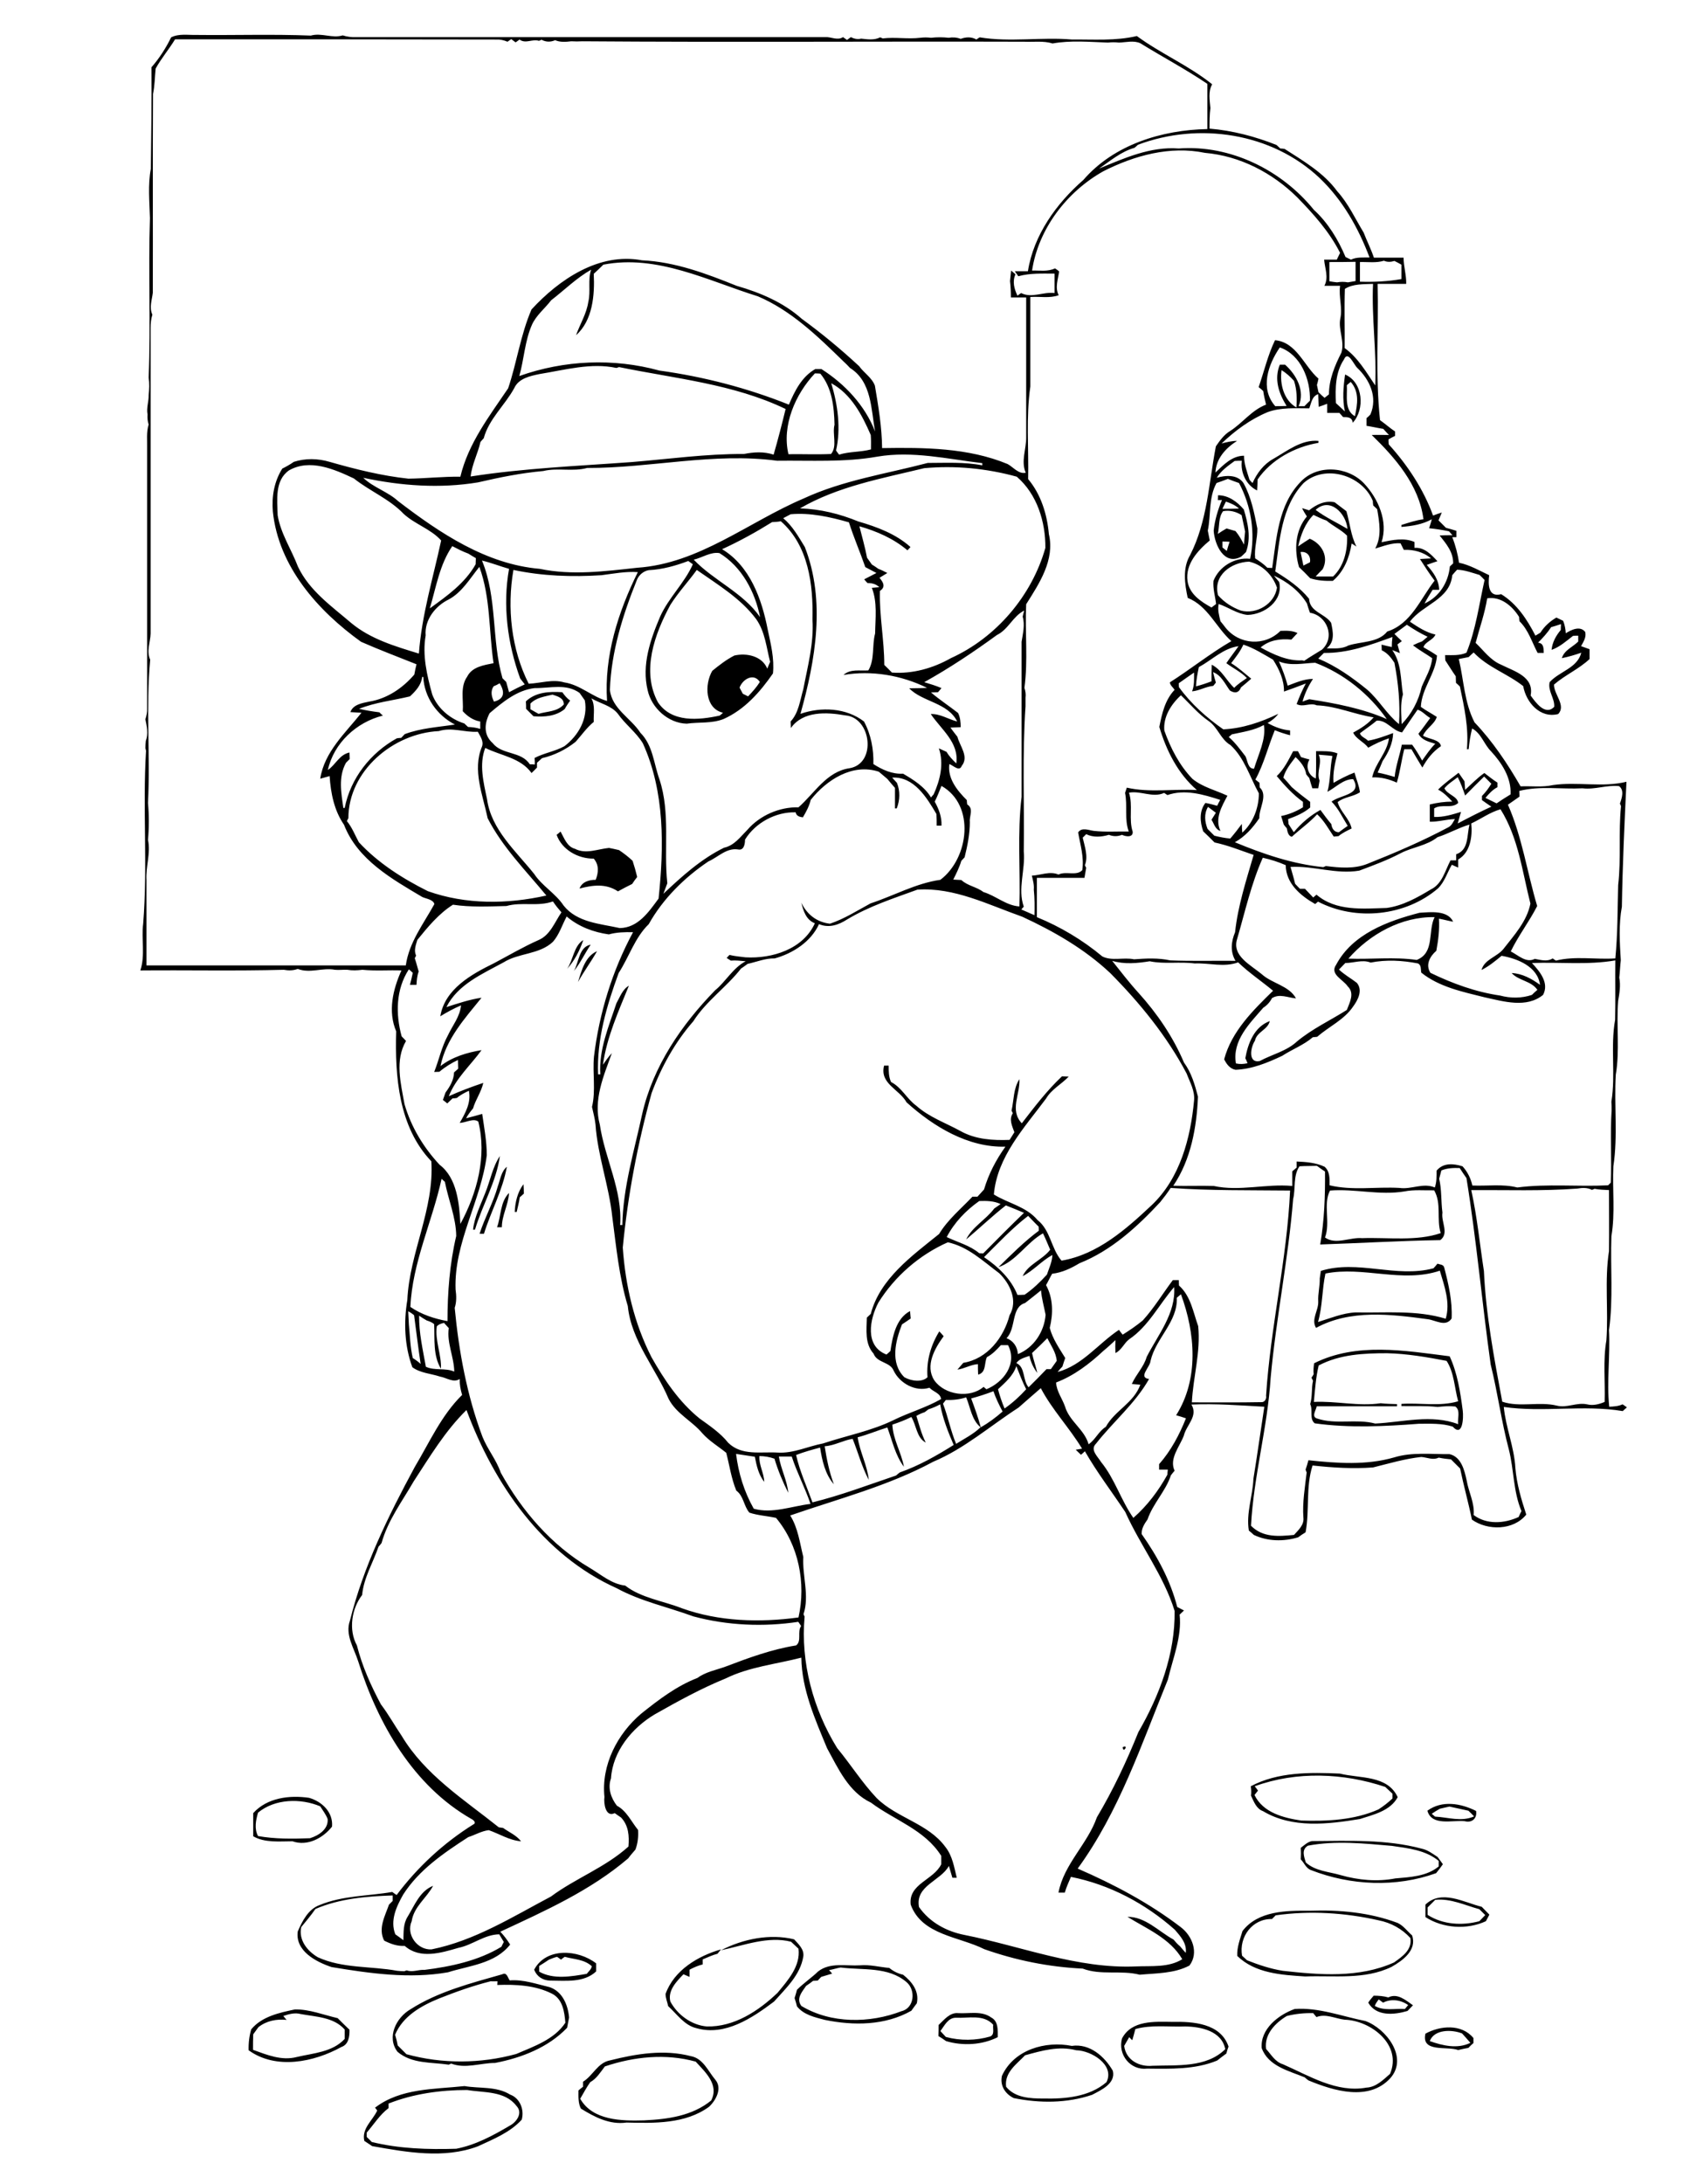 <?xml version="1.0" encoding="utf-8"?>
<!-- Generator: Adobe Illustrator 21.0.2, SVG Export Plug-In . SVG Version: 6.00 Build 0)  -->
<svg version="1.2" baseProfile="tiny" id="Layer_1" xmlns="http://www.w3.org/2000/svg" xmlns:xlink="http://www.w3.org/1999/xlink"
	 x="0px" y="0px" viewBox="0 0 771 1000" overflow="scroll" xml:space="preserve">
<path d="M178,963.3c0,0.5,0,1.6,0,2.1c-4,3-6.7,7.4-10,11.2c0,0.5,0,1.5,0,2c0.8,0.8,1.6,1.5,2.3,2.3c12.6,3.1,25.7,3.5,38.7,3.1
	c8.8-1.7,16.8-6,24.4-10.5c3.2-1.6,6.3-5.9,3.2-9.1c-5.3-7-14.9-6-22.6-7.3C201.8,957.1,189.4,958.8,178,963.3 M171.8,965.2
	c11.7-9,27.1-8.4,41-9.9c7,1.2,14.6,0,20.9,3.9c4.5,1.6,6.6,7,5.3,11.5c-5.4,5.9-13,8.9-20.1,12.2c-15.5,5.8-32.5,2.7-48.4-0.1
	c-1.2-0.8-2.4-1.6-3.6-2.4c-1.3-5.7,3.8-9.3,5.9-13.9C172.6,966.2,172.1,965.5,171.8,965.2 M277.1,946.3c-2,2.6-3.8,5.6-6.7,7.2
	c-1.7,2.4-3.1,5-4.6,7.6c5.7,10,19,10.2,29.2,9.9c10.8-0.5,22.1-2,30.8-9.1c3.7-7.2-2.6-12.9-7.1-17.8
	C305,940.3,290.5,941.8,277.1,946.3 M279.6,943.5c11.9-3,24.7-5.1,36.9-1.9c5.6,1,7.9,6.9,11.2,10.8c3.3,3.9,0.3,9.4-2.9,12.4
	c-10.9,7.9-25,7.5-37.8,7.2c-7.7,1.1-14.6-2.5-20.9-6.4c-1.3-2.6-1.1-5.5-1.1-8.3c0.5-0.4,1.5-1.3,2.1-1.7c0-0.6,0-1.7,0-2.3
	C271.7,950.5,273.8,944.5,279.6,943.5 M469.6,941.2c-3.9,4.1-9.5,7.8-8.7,14.4c4.1,5.1,11.1,5.4,17.1,5.4c10,0.2,21-0.7,28.9-7.5
	c3.9-7.9-7-14.5-13.9-14.6C485.1,936.8,477.2,939.1,469.6,941.2 M459,950.6c5.5-12,19.9-16.1,32-13.7c8.2-1.2,15,4.8,18.8,11.4
	c1.4,5.8-5.3,8.8-9.5,11c-11.5,3.9-24,3.9-35.9,1.5C460.5,958.9,458,955.1,459,950.6 M655,934.7c5.9,2.1,12.7,3.7,18.6,0.8
	c-1.3-1.5-2.5-2.9-3.8-4.3C665,929.3,657,929.3,655,934.7 M653,931.3c6.7-3.7,16.6-4.6,22,2c0,0.6,0,1.8,0,2.3
	c-0.8,0.7-1.6,1.4-2.3,2.2c-1.6,0.3-3.1,0.6-4.7,1C662.9,936.9,651,940.1,653,931.3 M520.1,929.2c-0.4,1.7-0.9,3.4-1.4,5.1
	c-0.4-0.4-1.1-1-1.4-1.4c-0.8,1.3-1.5,2.7-2.3,4c0.8,6.5,6.9,9.7,13,9.1c11.2-0.4,24.6,1,33.3-7.6c-1.6-8.3-11.1-10.3-18.3-10.4
	C535.4,928.3,527.5,927.1,520.1,929.2 M514,933.5c4.4-8.4,14.8-7.7,23-7.6c9.5-0.2,22.2,0.6,25.8,11.3c-0.4,1-0.7,2.1-1,3.2
	c-1.4,1-2.8,2.1-4.2,3.2c-10.1,4.2-21.5,3.8-32.1,3.7C517.8,948.2,512,940.9,514,933.5 M285.2,926.2
	C285.9,926.9,285.9,926.9,285.2,926.2 M430.8,930.1c0.8,0.9,1.7,1.8,2.5,2.7c6.6,1.8,13.8,1.7,20.3-0.2c2.2-0.9,1.1-3.6,1.4-5.4
	c-4.4-4.9-11.3-2.9-17.1-3.2C434.3,924,432.7,927.6,430.8,930.1 M430,927.3c2.5-2.3,5.1-5.8,9-5.4c5.1,0.3,10.7-1.2,15.1,2
	c3.3,1.7,3,5.9,3,9c-7.2,3.6-16,4.1-23.7,1.8c-1.1-0.8-2.3-1.6-3.5-2.3C430,930.8,430,929,430,927.3 M589.5,923.2
	c-5.3,3.2-10.4,8.4-9.5,15.1c2.4,2.6,4.1,5.9,7.7,7c12.1,5.3,24.6,13.2,38.3,10.7c4.4-0.2,7.7-3.6,10.8-6.3
	c5.6-13.3-8.7-24.4-20.8-24.8c-4.3-0.5-8.7-2.9-12.9-1.2c-0.4-0.4-1.1-1.3-1.5-1.8C597.5,921.8,593.5,922.2,589.5,923.2 M578,937.9
	c-0.7-8.7,7.6-15.2,15.1-17.9c11-0.8,21.7,3.4,32.4,5.5c9.6,3.5,19.8,16.8,11.4,26.2c-9.8,10.7-25.9,5.8-37.5,1
	c-0.4-0.3-1.3-1-1.7-1.4C590.4,948.3,581,946.2,578,937.9 M129.8,923.2c0.4,0.5,1.1,1.4,1.5,1.8c-4.6-0.5-9.2,0.4-12.9,3.3
	c-0.8,1.1-1.6,2.2-2.4,3.3c-0.1,2.3-0.1,4.7-0.1,7.1c6.4,2.3,13.1,5.1,20,3.3c7.6-1.8,16.4-2.2,22-8.3c0-1.5,0-2.9,0-4.3
	c-5-5.7-13.2-5.8-20.2-7.1C135.1,921.6,132.4,922.3,129.8,923.2 M115.1,929.3c4.9-5.9,12.9-7.6,20-9.1c6.7-0.1,13.1,2.5,19.6,4
	c1.8,1.8,3.6,3.6,5.4,5.3c0.1,3-0.4,6.8-3.7,7.9c-12.7,7-30,10.5-42.5,1.5C113.8,935.6,114.2,932.3,115.1,929.3 M436.2,918.2
	C436.9,918.9,436.9,918.9,436.2,918.2 M629.8,918.6c4.2,2.4,9.2,1.1,13.8,1.4c0.4-0.5,1.2-1.4,1.5-1.8c-3.4-2.4-7.8-3-11.5-1.1
	c-0.5-0.4-1.5-1.1-2-1.5C631,916.5,630.2,917.4,629.8,918.6 M629.3,913.9c2.3,0,4.6,0.2,6.7,0.8c4.2-2.1,8,1.3,11.3,3.6
	c-0.8,0.9-1.7,1.7-2.5,2.6c-6.1,1.8-14.3,2.6-18-3.8C627.5,916,628.4,914.9,629.3,913.9 M201.1,915.2c-8.1,3.3-16.6,8.1-20.1,16.6
	c0.5,1.6,0.9,3.2,1.2,4.9c1.3,1.3,2.7,2.7,4,4c16.3,4.5,34,4.4,50.3-0.1c8.1-3.5,17.4-6.6,22.5-14.3c-0.4-4.9-1.2-10.8-6.1-13.3
	c-7.7-3.9-16.6-4.3-25.1-4c0-0.4,0.1-1.3,0.1-1.7c-1.1,0-2.1,0.1-3.1,0C216.8,909.3,208.9,912.1,201.1,915.2 M188.1,920.1
	c12.7-8.1,27.6-11.9,42-16c2.1-1.1,2.5,1.6,3.4,2.8c6.3-0.5,12.3,1.7,18.3,3.1c5.9,2,8.4,8.2,8.9,13.9c-0.3,1.5-0.6,3.1-0.9,4.7
	c-8.6,9-20.9,13.8-33,16.1c-6.7,0-13.6,2.8-20.1,0.3c-0.3,0.1-0.9,0.4-1.1,0.5c-8-1.2-16.9-0.3-23.5-5.9
	C177,932.9,181.5,923.9,188.1,920.1 M379.8,902.2c0.4,0.4,1.1,1.2,1.4,1.6c-1.7,0.5-3.3,1-5,1.5c-0.4,0.4-1.2,1.3-1.6,1.7
	c-0.5,0-1.6,0.1-2.1,0.1c-1,0.8-2.1,1.6-3.2,2.3c-1.9,2.8-4.7,5.8-2.2,9.2c13.6,8.2,31.4,8,45.9,2.4c5.9-1.4,6.6-9.7,2.3-13.3
	c-8.4-7.2-20-5.4-30.2-6.7C383.3,901.3,381.6,901.9,379.8,902.2 M374.8,902.8c5.5-4.3,12.8-2.4,19.2-2.8c4.5-0.4,8.9,0.8,13.4,1.2
	c1.8,1.5,4,2.6,6.3,3.1c4.1,3.2,7.5,7.6,6.3,13.1c-0.8,1.1-1.7,2.2-2.5,3.4c-12,6.8-26.4,6.9-39.6,4.2c-4.6-1.2-9.7-2.3-12.8-6.2
	c-0.3-1.3-0.7-2.6-1.1-3.8c0.4-1.3,0.8-2.5,1.1-3.8C368.2,908.1,371.8,905.7,374.8,902.8 M251.5,897.4c-1.5,1-3,2-4.5,2.9
	c0,0.7,0,2,0,2.6c6.5,3.7,14.8,2.2,21.8,1c0.8-1.1,2.1-2,2.3-3.5c-3.5-3.2-8.1-3.1-12.4-4.3c-0.4,0.3-1.3,0.9-1.7,1.3
	c-0.4-0.3-1.3-1-1.8-1.3C254,896.4,252.7,896.9,251.5,897.4 M244.7,902c5.5-10.3,20.1-9.3,28.4-2.9c0,1.2,0,2.5,0,3.7
	c-5.7,5.3-14,4.2-21.1,4.2C248.6,906.9,245.9,905.1,244.7,902 M330.3,893.1c10.1-5.2,22.4-7.7,33.5-5c2,2.2,4.7,4.6,4.2,7.9
	c-1.4,8.5-8,14.5-13.4,20.6c-10,7.5-22.4,15.9-35.5,12.2c-5.6-1.3-8.9-6.4-13-10.1c-0.4-1.9-1.2-3.7-1.2-5.6
	c3.9-10.9,14.9-17.4,25.4-20.4c-0.4,0.5-1.2,1.5-1.6,2c-2.4,0.6-4.6,1.7-6.8,2.6c0,0.6,0,1.7,0,2.3c-2.1,0.5-4.1,1.4-6,2.4
	c0,0.8,0,2.5,0,3.3c-0.9-0.4-1.9-0.8-2.8-1.2c-3.2,3.3-7.3,7.5-6,12.5c3.3,6.1,9.7,10.8,16.7,11.4c12.5,0.3,23.7-7.1,32.4-15.4
	c4.7-5.7,10.6-12.2,9.6-20.2c-1.1-1.1-2.3-2.1-3.4-3.2C351.8,886.5,340.8,890.9,330.3,893.1 M584.4,877.1c-0.4,0.4-1.3,1.3-1.7,1.7
	c-9-0.2-15.2,8.2-13.7,16.8c0.8,0.7,1.5,1.4,2.3,2.1c5.3,2.1,10.7,3.9,16.3,4.8c16.9,1.9,35,3.4,51-3.8c3.8-2.7,8.4-5.8,7.5-11.2
	c-3.8-4.2-8.9-7-14.5-8.1C616.2,875.9,600.1,874.9,584.4,877.1 M569.2,884.3c7.1-9.3,20.2-9.4,30.8-9.3c13.7-0.5,27.5,0.8,40.3,5.6
	c2.7,1.3,4.4,3.8,6.6,5.7c2.3,6.8-4.3,11.5-9.4,14.4c-12.3,6-26.3,3.9-39.6,4.4c-10.8-0.7-22.9-1.4-31.1-9.4
	C566.6,891.7,568.1,888,569.2,884.3 M657.5,870c-1.2,1.2-2.3,2.3-3.5,3.5c0,1.1,0,2.2,0,3.4c7,4.5,15.8,5,23.7,2.9
	c0.9-0.9,1.8-1.9,2.7-2.8c-0.9-0.9-1.8-1.8-2.7-2.7C671.1,872.5,664.6,869.3,657.5,870 M653,872.2c7.4-7.1,17.6-1,25.8,1
	c1.2,1.2,2.3,2.4,3.5,3.6c-0.5,1-1.1,2-1.6,3c-8.6,4-19.7,3.3-27.7-1.9C653,876,653,874.1,653,872.2 M194.2,845.2
	C194.9,845.9,194.9,845.9,194.2,845.2 M599.2,845.2c-3.1,1.8-1.8,5-1,7.7c4.4,4,10.6,4.2,16,5.8c8.1,2.3,16.7,3.1,25,1.5
	c6.8-0.6,14.4-0.9,19.9-5.5c0-0.6,0-1.9,0-2.5c-6-5-14-5.8-21.4-6.9C624.9,844.2,611.9,842.8,599.2,845.2 M595.9,846.2
	c1.6-1.2,3.1-2.7,5.1-3.1c16.9-0.1,34-0.9,50.4,3.5c2.7,0.6,4.9,2.3,7.2,3.8c0.8,1.1,1.6,2.2,2.4,3.3c-1,1.4-2,2.8-3.1,4.1
	c-18.4,6.6-39.1,5.7-57.3-1.4c-2.3-0.8-3.1-3.3-4.7-4.9C596,849.7,596,847.9,595.9,846.2 M659.6,828.3c-1.3,0.7-2.5,1.5-3.7,2.3
	c0.4,0.3,1.1,1,1.5,1.3c6,0.3,12.1,2.5,17.9-0.1c-0.9-0.9-1.7-1.8-2.6-2.6c-2.9-0.6-5.8-1.3-8.7-1.9
	C662.5,827.6,661,828,659.6,828.3 M653.9,829.2c6.7-4.9,15.3-3.4,22.3,0.1c0.6,3.4-1.9,5.6-5.2,4.7
	C665.4,833.4,655.9,836.4,653.9,829.2 M118.2,830.1c-1,3.5-1.8,7.3,0,10.7c7.8,1.4,15.8,1.3,23.8,1c3.9-1.2,8.5-4.1,8.1-8.8
	c-0.8-2.1-2.2-3.9-3.4-5.8C137.7,823.4,125.9,823.7,118.2,830.1 M116,830.3c6.4-7.1,16.7-8.3,25.6-7c5.9,1.7,11.1,6.6,10.5,13.2
	c-4.2,5.3-11.3,9.1-18.1,6.7c-5.8,0-12.7,0.8-18-2.3C116,837.4,116,833.8,116,830.3 M574.8,818c0.4,0.5,1.2,1.5,1.5,2
	c-0.4,0.5-1.2,1.5-1.6,2c3.9,8.1,13.3,10.5,21.4,11.7c11.9,0.4,24.4-0.2,35.4-5.1c2.3-1.5,4.4-3.1,6.4-5c0-0.6,0-1.7,0-2.2
	c-1.1-1-2.2-2.1-3.3-3.1C615.5,811.9,594,811,574.8,818 M573,818c12.4-6.6,27.2-6.4,40.8-5.8c9.1,2.3,21.8,0.6,26.5,10.8
	c-3.4,6.3-11.1,8-17.3,10c-14.6,2.4-31,4.4-44.4-3.6c-3.1-1.1-4.2-4.4-5.5-7.1C573.3,820.8,573.2,819.4,573,818 M514.3,800.1
	C517.3,798.6,514.5,803.3,514.3,800.1 M635.4,619.7c-10.7,0-21.6,0.5-31.3,5.6c-1.3,5.5-1.7,11.1-2.2,16.7
	c10.3-0.5,20.4,2.1,30.6,0.6c2.5,0.3,5,0.3,7.5,0.4l0,1c-12.3,0-24.5,0-36.8,0c-0.3,1.8-2.6,4.8,0.2,5.6c8.6,2.9,17.9,0,26.6,2.3
	c12.6-0.6,25.7-4.4,38,0.3c-0.4-2.7,1.2-6.3-1.3-8.1c-2.7-0.3-5.4-0.1-8.1,0.2c-5.5-0.6-11-0.3-16.6-0.4v-1c8.6-0.6,17.6,1.3,26-1.2
	c-1.7-6.1-1.8-13.1-5.3-18.5C653.8,621.5,644.6,619.9,635.4,619.7 M602,624.3c19.4-9.7,41.5-5.8,62.1-3.2c3.6,7.8,4.9,16.5,6,24.9
	c0.4,3.2,0,12.4-4.6,7.3c-5-1.6-10.3-1.3-15.5-1.3c-15.8,1.2-31.9,2-47.7-0.2c-2.6-2-0.7-6-2.1-8.8c1.1-3.5,0.5-7.2,1.3-10.7
	c-0.2-0.4-0.5-1-0.7-1.4c0.3-0.4,0.8-1.2,1-1.6C601.6,627.6,601.8,625.9,602,624.3 M607.2,583.2c-1.6,7.3-1.3,14.9-3.4,22.2
	c5.6-1.7,11.2-4.1,17.2-4.4c13.8,0.3,27.8-1.2,41.3,2.9c2.2-7.4-0.6-14.9-2.7-22C642.4,587.7,624.4,579.7,607.2,583.2 M658.5,578.7
	c1.1,0.4,2.7,0.3,3.1,1.7c2,7.7,3.8,15.5,3.4,23.4c-2.8,4.1-7.3,0.7-11.1,0.3c-16.8-2.3-35.5-4.5-51,4c-2.4-3.9,1.2-8,1-12.1
	c-0.2-3.6,0.8-7,0.7-10.6c0.2-1.1,0.3-2.3,0.5-3.4c16.9-5.3,34.5,3.4,51.6-1.2C657.2,580.3,658.1,579.2,658.5,578.7 M378.2,557.2
	C378.9,557.9,378.9,557.9,378.2,557.2 M227.7,562c1.9-5.2,1.4-11.6,5.5-15.7c-0.3,5.4-3.3,10.3-3.3,15.7
	C229.4,562,228.3,562,227.7,562 M235.8,555c0.2-4.5,1.3-9.1,4-12.7c0.1,1.4,0.2,2.8,0.2,4.3c-0.5,0.4-1.4,1.3-1.9,1.7
	c-0.3,2.3-0.9,4.4-1.4,6.7L235.8,555 M228.1,543.1c1.1-3,1.5-6.6,4.1-8.8c-1.9,10.7-7.3,20.4-10.5,30.7c-0.5,0-1.5,0-2,0
	C222.1,557.5,226,550.7,228.1,543.1 M222.3,546.3c2.3-5.6,3.3-11.8,6.7-16.9c-1.6,11.7-8,22.3-11.4,33.7l-0.9,0
	C217.4,557.1,220.2,551.8,222.3,546.3 M264.2,450.2C264.9,450.9,264.9,450.9,264.2,450.2 M261.2,448.2
	C261.9,448.9,261.9,448.9,261.2,448.2 M262.2,445.2C262.9,445.9,262.9,445.9,262.2,445.2 M264.8,449.7c1.6-5.2,3.3-11.8,8.7-14.1
	C270.8,440.4,267.5,444.8,264.8,449.7 M262.9,444.7c2.3-4,2.3-11.1,7.7-12.1C267.9,436.6,265.9,441,262.9,444.7 M259.8,443.7
	c2.8-4.1,3.1-10.6,7.4-13.2C265.6,435.3,263.2,439.9,259.8,443.7 M418.2,395.2C418.9,395.9,418.9,395.9,418.2,395.2 M255,382.3
	c0.5-0.4,1.4-1.1,1.8-1.5c1.7,3,2.9,6.9,6.6,7.9c5,2.6,10.4,0.1,15.6-0.4c1.5,0.3,3,0.6,4.6,1c2.2,1.5,4.3,3.1,6.2,4.9
	c0.8,2.4,1.5,4.9,2.1,7.4c-0.8,1-1.6,2.1-2.3,3.2c-2.2,1.1-4.4,2.2-6.5,3.4c-5.5-3.7-11.6-2.9-17.6-1.3c1.1-3.1,4.4-4,7.4-4
	c1.3-3.3,1.6-6.8-0.9-9.7C264.8,393.3,257.4,389.1,255,382.3 M604.1,345.6c1.8,3.8-1.2,7.9,0.4,11.9c-0.2,1.2-0.4,2.3-0.6,3.5
	c-0.7,0-2,0-2.7,0c-0.5-1.6-1-3.1-1.4-4.7c-0.4-0.4-1.1-1.3-1.4-1.7c-0.5-3.2-2.6-5.8-4.9-7.9c-2.2,2.9-4.6,5.8-5.6,9.4
	c1.3,1.4,2.6,2.8,3.8,4.3c2.7,2.4,5.6,4.6,8.5,6.8c0,0.6,0,1.9,0,2.6c-2.9,2.5-6.5,4-10.1,5.3c0,0.6,0.2,1.7,0.2,2.3
	c0.8,1.2,1.6,2.5,2.4,3.7c3.4-4.1,7.5-7.6,12.2-10.2c1.6,2.2,3.2,4.4,5,6.5c0.2,1.9,1.3,3.8,3.5,3.7c1.3-1,2.7-2,4-2.9
	c-2.4-3.8-4.2-7.9-7.4-11.1c4.1-3.2,14.3-3.1,9.9-10.3c-4.6,0-7.9,3.8-11.8,5.8c1.5-5.4,1.1-11,2.3-16.4
	C608.2,345.9,606.1,345.8,604.1,345.6 M592.4,344c0.5,0,1.6,0,2.2,0c0.5,0.9,1,1.8,1.4,2.7c1.3,0.4,2.6,0.8,3.9,1.1
	c-2,3.2-0.5,7.4,2.9,8.7c0.2-4.2,0.1-8.4,0.1-12.5c3.3,0,6.7-0.2,9.8,1c-1.1,4.4-2.2,8.9-1.8,13.5c3.1-1.8,6.2-3.4,9.6-4.7
	c0.8,3,2.1,5.9,2.5,9c-3.1,2.1-7.2,2.1-10.2,4.5c1.2,4.5,5.4,7.5,6.4,12.1c-2.1,1-4.2,2-6,3.5c-0.5,0-1.6,0.2-2.2,0.2
	c-2.4-3.5-4.4-7.3-7.6-10.2c-3.5,3.8-7.8,6.8-11.6,10.3c-1.7-0.4-2-2.4-2.3-3.9c-0.4-0.4-1.1-1.3-1.4-1.7c-0.4-1.3-0.8-2.6-1.2-3.9
	c3.5-0.7,6.9-2.1,10-4c0-0.6,0-1.9,0-2.5c-4.6-3.3-8.4-7.5-12-11.8C588.3,352.2,590.3,348,592.4,344 M243,322.2c0,0.6,0,1.9,0,2.6
	c1.2,0.7,2.5,1.4,3.7,2.1c4-1.2,8.5-0.9,11.6-4.3c0-3-2.8-3.7-5.2-4.5C249.5,319,245.7,319.4,243,322.2 M240.9,321.2
	c4.5-4.3,10.9-4.6,16.7-4.2c1,1.4,2.1,2.8,3.6,3.8c-0.9,1.3-1.8,2.6-2.5,3.9c-4,3.3-9.3,3.7-14.3,3.3c-1.1-1.1-2.3-2.3-3.4-3.4
	C241,323.5,241,322.3,240.9,321.2 M595.8,252.8c0.4,2.1,0.9,4.1,1.3,6.2c1-0.5,2-1,3-1.5C600.6,254.7,598.8,252.4,595.8,252.8
	 M594.7,250.2c1.8-1.2,3.5-2.4,5.3-3.5c5.6,2.3,8.9,8.4,5.9,14c-1.1,1.1-2.2,2.2-3.2,3.3c2.7,0,5.3,0,8,0c5-4.7,6.7-12,6.4-18.7
	c-2.8-2.8-6.5-4.4-9.4-6.9c-2.1-0.7-4-1.7-6-2.6C597.8,239.7,595.9,245,594.7,250.2 M602.7,233.5c4.5,3.4,9.7,5.8,14.6,8.7
	C616.7,235.2,609.3,227.4,602.7,233.5 M599.7,233.7c3.4-2.7,7.3-4.6,11.7-3.7c1.8,1.4,3.6,2.7,5.4,4.1c1.6,5.4,2,11.1,4.6,16.2
	c-0.6-0.4-1.6-1.1-2.2-1.4c-1,6.4-3.5,12.8-8.6,17.1c-3.5,0.1-7-0.1-10.4-1.2c-1.7-1.8-3.4-3.5-5.1-5.1c-2.3-7.8-1.8-16.8,3.6-23.2
	c-0.8-1.2-1.6-2.5-2.2-3.8C597.6,233,598.7,233.4,599.7,233.7 M560,248c0,0.7,0,2,0,2.7c0.5,0.4,1.5,1.2,2,1.6
	c0.4-1.4,0.8-2.8,1.3-4.2C562.5,248,560.8,248,560,248 M560.3,234.1c-2.2,2.9-1.6,7-2.4,10.4c1.3-0.9,2.6-1.7,4-2.5
	c1.3,0.4,2.7,0.8,4.1,1.2c1.6,1.9,2.8,4.1,3.9,6.2c0.1-2,0.3-4,0.5-6c-0.5-2.5-1.1-5-1.6-7.5C566.3,234.3,563.3,233.5,560.3,234.1
	 M561.6,229.7c-0.5,1.1-1.1,2.2-1.6,3.3c2.5,0,5.1,0,7.6-0.1C565.9,231.3,563.7,230.4,561.6,229.7 M558,226.8c4.8,0,8.8,3,11.8,6.5
	c1.9,6.3,3.4,13.1,1,19.5c-0.7,0.7-1.4,1.4-2.2,2.1c-7.8,4.3-12.2-5.5-12.6-11.9c0.5-4.8,1.9-9.5,3.8-14c-0.5,0-1.4,0-1.9,0
	C558,228.5,558,227.3,558,226.8 M144.5,874.2c-2,2.9-4.3,5.6-6.5,8.3c-1.3,5.9,2.8,11,7.6,13.8c11.3,5.2,24.3,4,36.3,6.2
	c1.1,0.1,2.2,0.2,3.3,0.2c0.3-0.1,0.8-0.3,1.1-0.4c2.7,1,5.4-0.4,8.1-0.2c12.1-1.5,24.8-4.2,35.3-10.6c0.4-0.8,0.7-1.5,1.1-2.2
	c-0.7-1.2-1.4-2.3-2.1-3.5c-6.8,0.1-12.2,4.9-18.7,6.2c-7.9,2.3-17.6,5.3-24.6-0.9c-3.4,0.2-6.4-0.9-9.4-2.4
	c-2.9-5.6,0.4-11.3,2.2-16.5c0.4-0.4,1.3-1.3,1.7-1.7c0-0.6,0-1.9,0-2.5C168,868.4,155.6,869.4,144.5,874.2 M337.2,665.8
	c1.1,8.9,3.7,17.3,8.1,25.1c8.5,2.4,17.5-1.2,26-2.2c-2.5-7.4-6.2-14.3-8.6-21.7c-2,0-3.9,0-5.9,0c0.9,5.7,3.8,10.9,4.3,16.6
	c-2.5-5-4.7-10.2-6.3-15.6c-2.2-0.8-4.6-1.2-6.9-1.2c-0.3,4.1,2.1,7.7,2.2,11.8c-2.6-3.3-3.5-7.4-4.3-11.5
	C342.9,666.7,340.1,666.2,337.2,665.8 M189.5,678.4c-5.3,9.2-11.8,17.8-14.7,28.2c-0.3,0.4-1,1.3-1.4,1.7
	c-2.5,7.3-6.8,14.3-7.5,22.1c-4.7,6.1-6.4,15.8-2.4,23.1c2.4,9.5,6.4,18.4,11,27c3.5,4.6,6.3,9.7,9.5,14.4
	c10.7,17.9,28.6,29.2,44.5,41.9c0.5,0.1,1.5,0.2,2,0.3c2.8,2,6,3.3,8.2,6.1c-5.3-0.4-9.9-3.4-14.8-5.1c-3.3,0.4-6.3,2.2-9.4,3.2
	c-11.1,7.2-22.5,14.9-29.8,26.3c-3.1,5.5-6.1,11.9-3.6,18.2c1.3,0.9,2.5,1.8,3.7,2.7c0.1-3.7-0.1-7.5,1.9-10.7
	c3.2-5.2,5.6-11.8,11.7-14.2c-2.9,5.5-8.8,9.5-9.8,16.2c-2.7,6.1,2.6,13.3,9.1,12.9c19.8-4,37.1-14.9,54.7-24.2
	c11.3-8.4,24.9-13.3,35.5-22.9c0.4-4.8,0.1-9.6-3.4-13.3c-1-0.7-2-1.3-2.9-2c-4.2,2.1-5.1-4.5-4.7-7.4c-1.5-14.6,5.9-28.9,16.9-38.2
	c7.9-6.3,16.1-12.6,25.7-16.3c3.8-2.8,8.5-3.6,12.9-5.2c10.5-4,21.1-7.9,32.3-9.7c2.7-2,0.4-6.2,2.3-8.9c-0.3-0.5-1-1.4-1.3-1.9
	c-15.9,2.4-32.5,1.7-48.1-2.5c-11.7-4.3-24.1-6.9-35.1-12.9c-33.9-15.2-56.2-47.7-68.8-81.6C203.9,655.3,196.9,667.1,189.5,678.4
	 M425.3,645.4c-0.4,0.3-1.3,1-1.7,1.3c-1.3,0.4-2.6,1-3.8,1.7c1.3,4.1,2.3,8.3,4.3,12.2c-4.2-2.1-4.3-8-6.6-11.7
	c-2.8,1.4-5.7,2.5-8.7,3.5c0.3,6.8,4.1,12.7,5.3,19.3c-4-5.3-5.3-11.9-7.6-18c-4.6,1.4-9,3.3-13.6,4.5c1,6.7,4.4,12.8,5.1,19.5
	c-3.2-6-4.9-12.6-7.4-18.8c-4.4,0.7-8.3,3.1-12.8,3.4c0.9,5.9,2.1,11.8,4.2,17.4c-4-4.6-5.4-10.9-6.3-16.8c-3.7,1-7.4,2-11,3.4
	c1.7,7.5,4.9,14.5,7.5,21.7c13-3.2,25.6-8,38.3-12.3c0.4-0.4,1.3-1.1,1.7-1.4c8.8-3.1,16.9-7.7,24.7-12.6c-2.6-6-5-12.1-6.2-18.6
	C429.1,644,427.2,644.8,425.3,645.4 M433.3,641.1c-0.3,0.4-1,1.3-1.3,1.7c2.3,6,3.5,12.4,6,18.4c3.8-2.4,7.9-4.4,11.2-7.6
	c-4.1-3.4-4.6-9-6.6-13.7C439.6,640.9,436.5,641.2,433.3,641.1 M444.9,640.4c1.6,4.3,3.2,8.7,4.4,13.2c3.6-2,6.9-4.5,10-7.2
	c-1.6-3-3.1-6.1-4.2-9.3C451.7,638.4,448.3,639.5,444.9,640.4 M466.6,644.6c-13,8.4-24.8,18.8-39.1,24.8
	c-20.6,11.1-43.6,17-65.5,24.6c3.6,5.7,4.4,12.6,6,19c-0.5,8.7,2.9,17.7,0.1,26.2c0.1,0.3,0.4,0.9,0.5,1.1
	c-1.9,20.9,3.9,42.4,14.9,60.2c6.2,7.5,11.4,15.8,18.1,22.9c9.3,9.2,23.6,11.6,31.5,22.4c3.2,4,4,9.2,5.2,14.1c-0.5,0-1.5,0-2,0
	c-0.5-1.8-1.1-3.6-1.6-5.4c-3.8,6.9-15.5,9-13.7,18.8c4.9,7,12.6,11.2,20.9,12.8c26.1,5.2,51.7,15.6,78.6,14.4
	c7-0.3,14.9,0.6,21.1-3.3c-5.5-9.5-16.2-13.9-25.1-19.4c8.2-0.1,14.3,6.7,21.1,10.4c0.9,1.1,1.9,2.2,3,3.1c0.8,1,1.7,2,2.6,3
	c0.6-4.3-2.4-7.6-5-10.6c-13.5-12-29.9-20.7-47.6-24.2c-1,2.4-2.1,4.7-2.8,7.2c-0.7,0-2.2,0-2.9,0c2.5-13.1,13.3-22.2,17.6-34.5
	c7.4-12.4,13.6-25.6,19-39c9.7-16.8,16.9-35.9,16.6-55.5c-5-16.2-15.7-29.9-22.6-45.3c-6.2-9.3-13-18.2-18.5-27.8
	c-0.4,0.4-1.3,1.2-1.8,1.6c-0.8-0.8-1.6-1.5-2.4-2.3c0.7-0.1,2.2-0.4,2.9-0.5c-5.8-9.6-13.7-17.8-18.9-27.7
	C473.2,638.8,469.9,641.7,466.6,644.6 M457.2,636.2c0.8,3,1.8,6,3,8.8c3.6-2.5,6.9-5.5,9.9-8.8c-1.7-3.4-3.1-7-4.5-10.6
	C464.1,630.1,460.5,633.1,457.2,636.2 M472.8,619.6c0.6,3.1,1.7,6,2.4,9.1c-1.8-2.3-3-5-3.6-7.8c-2.2,0.8-4.6,1.3-6,3.3
	c4.2,1.9,2.8,7.8,5.6,11.1c2.8-2.7,5.5-5.5,8.2-8.3c0.5,0,1.5,0,2,0c0.9-1.3,1.8-2.5,2.7-3.8c-0.3-3.9-2.7-7.1-4.3-10.4
	C477.5,615.1,475.2,617.4,472.8,619.6 M192,602.5c-0.1,7.9,1.7,15.6,3.1,23.4c4.1,1.9,8.8,0.4,13,2.2c-0.1-6.7-3.5-13.2-2.5-19.9
	c-0.7-0.8-1.5-1.6-2.2-2.4c-1.2,0.3-2.4,0.6-3.3,1.6c-0.9,6.6,2.2,12.9,1.9,19.4c-3.7-6.1-2.8-13.6-3.1-20.4c-1-0.9-2.2-1.3-3.4-1.7
	C194.3,604,193.1,603.3,192,602.5 M187,600.5c0.1,2,0.2,3.9,0.3,5.9c0.5,5.2,0.6,10.4,1.8,15.5c1.3,0.8,2.5,1.7,3.6,2.7
	c-1.1-7.4-2-14.8-3-22.3C188.9,601.6,188,601,187,600.5 M539.1,594.3c0.5,11-9.6,18.5-12,28.8c-0.2,3-5.9,7.7-0.7,8.4
	c-6.4,11.3-16.4,19.5-24.3,29.6c-2.9,2.8,0.8,5.9,2.3,8.4c6.3,7.7,9.1,17.5,14.8,25.6c6.4-5.6,11.5-12.4,15.6-19.8
	c0-0.6,0.1-1.8,0.2-2.3c-1.4,0-2.7,0-4,0c0-0.6,0-1.9,0-2.5c5.4-6.1,9.3-13.5,12.3-21c-1.5-0.5-3-1-4.5-1.4
	c10.5-16.6,8.8-37.6,2.2-55.4C540.5,593.1,539.6,593.9,539.1,594.3 M469.6,596.7c-6.5,1.9-4,11.6-8.5,16.1c3.1,1.2,5,3.9,5.2,7.3
	c7.3-2.9,12.1-10.3,12.7-18c-0.7-3.7-1.8-7.4-2.1-11.2C474.5,592.9,472,594.8,469.6,596.7 M517.3,613.3c-2.4,1.8-3.5,5-6.3,6.3
	c-0.1-2-0.1-3.9,0-5.9c-1.8,1.6-3.5,3.3-5.4,4.8c-6.4,6-13.6,11.5-21.8,14.6c0.2,4,2.8,7.3,4.1,11c2,6.8,8.9,10.5,10.8,17.3
	c3.2-2.2,4.6-6,7.9-8c4-7.4,12.8-10.9,15.8-19.3c-1-0.1-2.9-0.2-3.9-0.3c1.9-4.4,5.5-7.8,6.8-12.4c5.2-10.2,13.4-19.9,12.6-32
	C531,597.3,526.2,607.3,517.3,613.3 M402.4,596.5c-4,7.6-6.4,19.9,3.7,23.8c0.5-0.4,1.4-1.2,1.8-1.6c1-6.6,2.5-14.9,9-18.3
	c0.1,0.8,0.2,2.5,0.3,3.4c-1.3,0.9-2.6,1.8-4,2.7c-3,7.6-5.5,17.7,1.1,24.2c3,1.7,8,2.5,10.6,0c-0.6-7.4,1.5-14.7,5.4-21
	c0.7,0.7,1.4,1.5,2,2.2c-4.1,5.6-8.6,13.5-4.3,20.2c4.8,6.8,16.3,8.4,22.6,3c0.3,0.3,0.9,0.8,1.3,1.1c7.8-3.2,14.3-11.6,9.9-20.2
	c-1.1,0-2.2,0-3.3,0c-1.9,2.1-3.9,4.2-6.4,5.5c-1.3,2.8-0.2,7-4,8c-0.1-1.6-0.1-3.2-0.1-4.8c-3.3,0.2-6.2,2.1-9.4,2.5
	c0.9-1,1.8-2.1,2.7-3.1c11-1.8,18.5-11.5,21.2-21.8c3.9-6.6,0.3-14.3-4.7-19.2c-7.4-5.5-14.3-12.2-23.6-14.2
	C421.1,574.7,409.9,584.5,402.4,596.5 M450.8,575.7c6.5,4.4,12.4,10,15.3,17.3c1.1,0,2.2,0,3.3-0.1c3.8-2.6,7.1-5.8,10.2-9.2
	c1-3,2.4-5.8,2.5-9c-4.9,2.7-8.6,7.1-13.6,9.7c2.4-5.4,9-7.4,12.6-12.1c-1.1-2.5-2.1-5.1-3.3-7.5c-7.5,4.2-12.2,12.7-20.4,15.5
	c5.9-5.8,11.9-11.8,18.5-16.7c0-0.5,0-1.5-0.1-1.9c-1.7-1.6-3.2-3.3-4.8-4.9C463.7,562.4,457.4,569.2,450.8,575.7 M448.6,550
	c-6.1,4.3-11.4,9.8-14.9,16.5c5,2.4,10.6,3.8,14.9,7.4c0.5,0,1.4,0.1,1.8,0.1c6.2-6.3,12.4-12.5,18.7-18.6c-2.8-1.2-5.5-2.3-8.3-3.4
	c-6.3,4.9-12.1,10.5-18.2,15.6c2.8-5.8,9-9,12.9-14.2c1-0.7,1.9-1.3,2.9-2C455.3,549.9,451.9,549.9,448.6,550 M609.3,545.2
	c-3.3,6.2,0.3,14.6-2.3,21.5c4.9,3.5,11.4-0.2,17,0.3c11.9-0.4,24.9,1.5,36-2.3c-2-6.4,0.5-13.5-3-19.6c-4.5,0.1-9.1-0.4-13.6,0.5
	C632,547.5,620.7,544.3,609.3,545.2 M674,545c2.7,12.3,3.9,24.7,5.8,37.1c0.9,20.1,4.7,40,8.4,59.8c8.1,2.7,16.8-0.2,25,1.8
	c4.6,1.2,9.1-1.6,13.8-0.6c2.8,0.7,5.5,0,8.1-1.1c0.3-9.4-0.8-18.9,0.8-28.2c1-13.6-0.9-27.4,1.2-40.9c0.1-9.3,0-18.6,0-27.9
	c-2.2-0.1-4.5-0.2-6.6-0.6c-0.3,0.1-0.9,0.4-1.2,0.5c-2.1-1.1-4.4-1-6.7-0.6C706.4,545.5,690.1,544.9,674,545 M536.3,544
	c-1.5,2.3-3.1,4.4-4.8,6.5c-10.5,11.3-22.4,22.2-37,28c-3.8,2.3-8,4.3-12.5,4.8c-1,1.7-1.8,3.5-2.8,5.2c3.3,6,3.3,13.1,1.7,19.6
	c1.3,5,4.4,9.4,7.1,13.8c-0.5,1.3-0.9,2.6-1.3,3.9c-0.8,0.8-1.5,1.6-2.2,2.5c11.4-3.1,18.6-13,28.1-19.3c0.4,0.6,1.3,1.7,1.7,2.2
	c3.2-2,6.3-4.1,9.2-6.5c5.2-5.7,9.2-12.4,13.8-18.5c0.7,0,2,0,2.7,0c0,0.6,0.1,1.8,0.1,2.5c5.4,4.8,6.5,12.2,8.8,18.6
	c1.2,11.8-2.3,23.2-2.9,34.9c10.6,0,21.3,0.1,31.9-0.1c1.5,0.1,2.4-1.6,2.1-2.9c2-31.5,9.6-62.5,11-94
	C572.7,545,554.5,545.3,536.3,544 M202.3,539.8c-4.3,19.7-13.4,38.4-14.3,58.7c5.1,3.5,11,5.4,17,6.5c0-13.1,1-26.2,4-39
	c-0.1-8.5-3.6-16.5-5.2-24.8C203.4,540.9,202.7,540.2,202.3,539.8 M595.3,534.1c-3,4.4-1.7,10.1-2.9,15
	c-2.2,27.4-7.8,54.4-10.3,81.8c-1.4,22.8-7.8,45-9,67.8c5.4,5.5,12.7,4.9,19.7,4.2c2-2.2,4.7-4.6,4.3-7.9c-0.5-7,0.7-13.8,1.5-20.7
	c-0.1-0.3-0.4-0.9-0.5-1.3c0.5-1.4,0.9-2.8,1.3-4.3c13,1.4,26.5,2.4,39.3-1.3c8.2-2.5,16.9-1.4,25.3-1.5c5.4,1.2,6.9,7.4,7.9,12.1
	c0.9,5.3,3.7,10.3,3.2,15.8c6,4.5,14.1,3.9,20.6,0.9c0.4-0.9,0.8-1.8,1.3-2.7c-3.8-9-3.4-18.9-5.8-28.3c-3.4-12.8-5.1-26-8.3-38.8
	c-4-28.5-6.5-57-11.1-85.4c-1.1-1.5-2.1-3.1-3.1-4.6c-2.9-0.1-5.8,0-8.4,1.1c-0.3,1.3-0.7,2.6-1,3.8c1.2,5,0.8,10.3,1.5,15.5
	c-0.7,4.3,3.2,9.5-1,12.6c-18.3,0.3-36.7,1.4-55,2c1.9-11,2.3-22.2,2.2-33.4c-1.2-0.8-2.5-1.7-3.7-2.6
	C600.6,534,597.9,533.9,595.3,534.1 M509.5,440c3.9,4.9,7.8,10,12,14.6c8.6,9.5,15.9,20.2,20.9,32c3.4,4.6,5,10.2,6.4,15.6
	c-0.6,14.1-3.2,28.8-11.3,40.8c6.2,0.2,12.3-0.1,18.5,0.1c11.9,2.6,23.9-1.1,36,0c0-2.2,0-4.5,0-6.7c0.5-0.4,1.5-1.3,2-1.7
	c0-0.7,0-2.1,0-2.8c4.3,0.2,8.8,0.5,12.8,2.4c2.5,2.1,2.3,5.6,2.3,8.5c10.4,2.5,21.3,0.6,32,1.2c5.5,0.8,10.9-2.5,16.2-0.2
	c0.9-2.5,0.8-5.1,0.8-7.7c3.1-3.7,7.7-3.3,11.9-2c2.3,2.5,3.8,5.6,4.5,8.8c6.9,0.3,13.9-0.8,20.6,0.9c13.7-1.8,27.8-0.3,41.6-1
	c0.3-0.3,0.9-0.9,1.2-1.2c0.5-11.1-0.3-22.1,0.4-33.2c0-1.3,0-2.6-0.1-3.9c2-12.4-0.5-25.1,1.7-37.5c0.2-9.1,0-18.1,0.1-27.2
	c-12.6,2.2-25.5,0.7-38.2,1.2c3.6,3.9,8,9.1,5.1,14.6c-7.6,6.2-18.1,3-26.8,1.1c-10-2.5-20.8-4.7-29-11.3c-0.3-1.5,0.1-3.4-1.5-4.2
	c-7.2-1.4-14.5-1.8-21.7-0.4c-3.8-1.5-7.7,0.2-11.6,0.2c-1,1-1.9,2-2.9,3c2.5,2.4,5.5,4,8.2,6.1c2.8,3.4,0.5,7.8-1.7,10.8
	c-4.1,6.1-11.1,9.2-16.5,13.9c-0.5,0-1.5,0.2-2,0.2c-4.2,3.6-9.4,5.5-14,8.5c-6.8,3.2-13.8,6.1-21.4,6.4c-2.6-0.5-4.1-2.6-5.2-4.8
	c3.4-12.8,13.2-22.4,22.4-31.4c-5.3-4.4-11-8.2-16-13c-6.5,2.4-13.3,0.2-19.9,0.5c-6.9-0.9-13.8,0.4-20.6-1
	C521.1,441.1,515.1,441.7,509.5,440 M617.7,439c10.4,0.4,21-0.9,31.3,0.6c8.4-3.3,5-13.1,8.2-19.6C642,419.7,627.5,427.8,617.7,439
	 M259.6,419.7c-2.1,3.9-3.4,8.3-6.3,11.6c-6.3,5.9-15.6,5-22.6,9.4c-9.7,5.3-21,10.1-26.2,20.5c5.3-1.7,10.6-3.5,16.1-4.3
	c-7.6,9.4-16.3,18.9-18.8,31.3c5.4-4.2,12.1-6.2,18.8-7.3c-5,6.9-11.8,12.9-15,21.1c5.1-2.3,10.4-4.3,15.8-6.1
	c-0.9,4.1-3.5,7.6-4.7,11.7c-1.2,1.4-2.3,2.9-3.2,4.5c2.5-0.6,5-1.3,7.4-2c0.9,6.3,2.1,12.6,2.1,18.9c-2.6,21-15.1,39.9-14.3,61.5
	c0.4,2.8,0.5,5.7-0.4,8.4c1.9,20,5.6,40.1,12.7,59c2.3,5.8,6.4,10.6,8.4,16.5c9.7,17.5,23.2,33.2,40.6,43.5
	c5.3,3.1,10.1,7.5,16.4,8.2c7.3,5.7,17.4,7,26,10.4c17,6.1,35.6,6.6,53.4,4.2c3.5-15.7,0.1-33.2-10.3-45.6
	c-4.1-0.9-8.3-1.1-12.2-2.4c-2.6-3-2.6-7.6-6-10.1c-2.3-5.6-3.1-11.5-4.6-17.3c-3.7-3-7.8-5.4-11-9c-4.7-5.6-11.9-8.9-15.4-15.7
	c-6-14.2-17.1-26.6-18.7-42.5c-4-13.3-5.3-27.1-7.1-40.8c-1.5-14.3-6.7-28-7.7-42.4c-0.3-2.7-1-5.3-1.6-8c1.8-7.5,0.2-15.4,0.9-23
	c2.4-19.9,8.4-39.4,17.9-57c-3.7-0.1-7.5,0-11.1,1C271.9,426.9,265.1,424.4,259.6,419.7 M232,414.9c-8.1,0.2-16.5,0.6-24.5-0.6
	c-6.5,4.1-11.5,10.2-16.3,16.1c-0.7,2.3-1.7,4.8-0.6,7.2c-0.1,0.3-0.4,0.9-0.6,1.2c0.7,2,1.2,4.1,1.8,6.1c-0.7,1.9-0.9,4-1,6.1
	c-0.7,0-2.2,0-3,0c0.5-1.8,0.9-3.7,1.3-5.5c-0.4-0.4-1.3-1.2-1.8-1.6c-6,9.2-6.1,20.5-3.3,30.7c0.7,0.7,1.4,1.4,2,2.1
	c-5.2,8.9-2.4,19.4-0.7,28.9c3,10.4,8.7,19.9,16.1,27.8c8,6.1,9,17.8,9.5,27.1c7.7-14.2,12.2-31.1,8.2-46.9
	c-2.3-1.7-5.8,0.6-8.5,0.6c2.6-4.5,5.3-9.3,4.2-14.7c-1.9,0.9-3.9,1.9-5.5,3.3c-0.5,0.1-1.5,0.2-2,0.2c-0.8,0.8-1.6,1.5-2.4,2.3
	c-0.5-0.4-1.5-1.2-2-1.6c0.4-1.1,0.8-2.3,1.2-3.4c2-2.7,3.8-5.7,3.9-9.2c0.5-0.4,1.4-1.3,1.9-1.7c0-1.3-0.1-2.6-0.1-4
	c-3,1.4-5.9,3.2-8.5,5.4c-0.6,0-1.8,0.1-2.4,0.1c2.2-5.5,3.4-11.5,6.3-16.8c2.1-4.5,5.5-8.5,6-13.7c-3.3,1.4-6.4,3.1-9.5,5
	c2.1-12.5,14.2-19.2,24.6-24.3c6.8-3.6,13.4-7.5,20.4-10.6c5.4-2.3,7.4-8.2,10.5-12.7c-1.4-1.6-2.7-3.2-3.9-5
	C246.4,415.3,239,412.9,232,414.9 M420.3,407.4c-11,4-22.2,7.6-32.3,13.7c-3.9,2.5-8.3,4-12.8,2.1c-3.7,8.1-12,13.4-20.3,15.7
	c-4.3-0.1-8.3,1.6-12.4,2.5c-1,0.7-2,1.5-3,2.1c-6.7,8.6-16,14.9-21.9,24.2c-8.4,9.6-14.7,21-19.1,32.9
	c-6.4,23.1-10.9,46.8-13.2,70.7c1.2,17.4,5.2,34.7,13.2,50.3c5.9,10.4,12.6,20.4,22,28c4.6,3.3,9.5,6.6,13.1,11.1
	c6.2,6.1,15,4,22.8,4.5c7.2,0.4,13.8-2.9,20.7-4.2c10.8-3.6,22.1-5.7,32.3-10.7c7.1-3.5,14.9-5.7,21.7-9.6c-0.2-2.7-3.7-3.4-5.3-5.2
	c-6.4,2-13.6-2-16.4-7.8c-1.6-4.1-7.6-3.5-9.2-7.8c-4.1-4.6-3.2-10.8-3.1-16.5c0.5-0.4,1.3-1.3,1.8-1.7
	c4.2-16.1,18.9-26.6,31.3-36.6c4-6.6,10-11.5,15.3-17.1c0.6,0,1.7,0,2.3,0c1-1.1,2-2.2,3-3.3c2.1-7.1,5.5-13.6,9.8-19.6
	c-17.1,0.5-33-9.2-45.3-20.3c-3.3-6-12.4-8.5-10.3-16.8c0.5,0,1.5,0,2.1,0c0,2.5,0,5.1,1.1,7.5c4.9,2.5,7.2,7.7,11.5,10.8
	c5.9,5.3,13.5,7.9,20.4,11.7c6.8,3.8,14.8,4.3,22.4,4c0.7-1.2,1.5-2.3,2.2-3.5c-1-2.8-2.6-5.9-0.7-8.7c-0.2-0.3-0.4-0.9-0.6-1.2
	c1.1-4.8,0.8-10.1,3.6-14.4c0.4,6.9-4.6,14.2,1.1,20.2c5.8-7.5,11.5-15,18.4-21.5c0.8,0,2.3,0.1,3.1,0.1c-3.3,3.5-7.9,5.8-10.4,10.1
	c-9.9,13.3-22.4,26.6-23.9,43.9c6.6,4.1,14.8,5.5,20,11.7c6,4.7,6.2,13.1,11,18.6c16.5-2.8,29.6-14.4,41.4-25.5
	c12.9-12.3,17.7-30.6,19.3-47.7c0.5-4.5-1.9-8.5-3.4-12.5c-9-17.1-21.5-32.4-35-46c-11.7-11-25.8-19.1-40.3-25.8
	C452.7,414.3,437.2,406.3,420.3,407.4 M658.5,383.4c-4.9,3.9-11.4,4.5-16.8,7.3c-6.1,3.2-12.6,5.6-19,8c-10.6,1.8-21-2.3-31.5-1.7
	c0.7,2.5,1.5,5.1,2.1,7.7c0.7,0.8,1.4,1.5,2.2,2.3c0.6,0,1.7,0,2.3,0c1.3,1.3,2.5,2.7,3.8,4c0.4-0.3,1.1-1,1.5-1.3
	c9,7.7,21.2,6.4,32.1,6.1c7.4-1,14-4.7,20.3-8.5c5.2-2.5,6.5-8.6,9-13.3c0.7,0,2,0,2.6,0c0-0.7,0-2.1,0-2.8c5.9-2,4.8-8.7,6.1-13.6
	C668.1,379.1,663.5,381.8,658.5,383.4 M674,377.1c0.6,5.9-0.4,13.3-6,16.5c0,1.2,0,2.5,0,3.7c-1-0.4-2-0.9-2.9-1.3
	c-2.1,3.6-3.3,7.8-6.3,10.8c-14.9,12.8-37.7,15.1-55,6.1c-0.3,0.3-1,0.8-1.3,1.1c-6.7-3.8-13.4-9.4-13.5-17.8
	c-3.4-1.5-6.9-2.6-10.5-3.4c-5.3,11.9-8.1,24.6-11.7,37c-2.7,7.9,6.2,12.1,11.2,16.3c4.7,4.3,12.6,5.3,15.7,11.1
	c-3.7-0.3-7.5-2.3-11-0.1c-0.9,1.8-2.3,3.3-4,4.4c-6.2,7.2-14.3,15-12.5,25.5c1.8,0.4,3.5,0.3,5.3-0.1c-0.2-0.6-0.7-1.7-1-2.3
	c1.2-6.8,4.1-14.4,11.2-17c-0.9,4-6,4.9-6.8,9c-2,2.9-3.3,10.4,2.2,9.3c5.7-3.1,12.3-4.5,17.1-9c7-5.8,15.2-9.6,22.8-14.4
	c1.3-3.4,3.7-7.7,0.4-10.8c-2-3.1-8.4-5.5-5.3-9.9c7.5-14.1,23.6-20,38.2-23.8c5-0.3,12.9-1.3,15.4,4.1c-2.2-0.4-4.3-1-6.5-1.4
	c0.3,5-0.3,9.9-1.2,14.7c-2.9,2.5-5.1,6.4-2.7,10.1c10.1,4.9,20.8,8.8,31.9,10.4c4.8,1.3,9.9,1.3,14.6-0.3c0.8-0.8,1.6-1.6,2.5-2.3
	c-2.9-4.2-8.5-4.1-11.8-7.7c4.8,0.2,9.2,2.6,13,5.4c-1.1-8.4-10.3-12-17.6-13.3c-2.9,2.4-5.8,4.8-9.2,6.5c1.3-4.9,7.2-6,10.1-9.7
	c4.9-6.3,10.7-12.6,12.3-20.7c-3.7-14.5-5.5-30.2-13.7-43.2C682.5,372,678.5,375,674,377.1 M517.2,363c1.9,5.8-0.2,12.1,1.7,17.9
	c0.2,2.8-3.3,2.2-4.9,1.4c-2,0.8-4,0.8-6,0c-3.4,1-7.2,1.3-10.4-0.3c-0.5,0.5-1.1,1.1-1.6,1.6c0.9,4,2.6,8.6,1,12.6
	c0.1,0.3,0.4,0.9,0.6,1.2c-0.3,1.5-0.5,3.1-0.8,4.6c-7.3,0-14.5,0-21.8,0c0,6,0,12,0,18c10.8,4.4,21,10.5,30,18
	c4.4,2.2,9.7,0.3,14.5,1.3c5.5-0.4,11.1-0.7,16.6,0.5c10,0.4,20,0.1,29.9,0.2c-2.5-4.2-2-8.8-0.2-13.1c1.3-12.1,5.1-23.7,8.5-35.4
	c-5.9-2-11.7-4.4-17.9-5.7c-1.7-1.7-3.4-3.4-5.2-5.1c-1.5-4.3-1.9-9.2,1-13c1.8,0.3,3.6,0.8,5.4,1.3c0.4-0.9,0.9-1.8,1.4-2.7
	c-7.8-2.5-16.2-5-24.2-2.2c-0.4-0.3-1.1-0.7-1.5-1C528.1,365.5,522.6,362,517.2,363 M725,361c-9.7,0.5-19.6-1.2-29,1.2
	c0,0.6,0.1,1.9,0.1,2.6c-1.8,1.3-3.6,2.5-5.3,3.7c6.5,14.8,8.8,31,13.4,46.4c-3.6,7.1-8.7,13.7-12.1,20.8c3.4,1.7,7.1,5.5,11,3.4
	c2.7,0.5,5.7,1.4,8.2-0.2c0.4,0.3,1.1,0.8,1.5,1c8.8-2.2,18.2-0.4,27.2-1c1.1-11.1,1-22.3,1.3-33.6c1.4-12,0.1-24.1,1.3-36.1
	c-0.1-0.3-0.3-0.9-0.5-1.2c0.9-2.5,2.1-6.2-0.4-8C736,359.4,730.6,361.7,725,361 M661.7,361c1.3,2.9,6,3.6,6.3,6.7
	c-2.9,2.8-7.6,0.3-11,2.5c0,1.3,0,2.6,0,3.9c4.3,0.2,8.3-1.1,12.3-2.3c-0.5,1.8-1,3.5-1.5,5.3c5.1-2.7,10.2-5.3,15.4-7.7
	c-1.5-1-2.9-2-4.3-3c0-0.5,0-1.4,0-1.9c1.7-1.7,3.1-3.6,4.3-5.6c-1.1-1.1-2.2-2.2-3.3-3.3c-2.9,2.9-5.8,5.7-8.7,8.7
	c-1-2.9-2-5.7-3.4-8.4C665.8,357.5,663.4,358.9,661.7,361 M371.4,366.3c-0.7,2.9-2.1,5.5-3.6,8c-1.5-0.2-3-0.6-3.3-2.3
	c-9.1-0.3-18.5,4.8-23.2,12.5c0,2-0.5,5.1-3.2,4.5c-5.3-0.8-9.1,3.5-13.6,5.5c-11,7.4-20.8,17.1-27.3,28.7c-6.4,6.2-9,15-13.8,22.4
	C278,460.4,273.3,476,274,492h1c-0.7-11.4,3.9-22,7.4-32.6c1.6-2.8,2.8-6.4,5.7-8c-4.8,11.8-10.1,23.5-11.9,36.2
	c1.3-1.8,2.5-3.7,4.1-5.3c-3.8,10.5-8.6,21.4-5.5,32.8c2.3,15.5,10.4,30,9.3,45.9h1c0.3-17.3,5.5-34.1,9.1-50.9
	c5-21.9,18-40.8,33.4-56.6c5-4.1,8.1-10.2,14-13.3c-2.3-0.2-4.5-0.5-6.8-0.3c-0.5-0.3-1.4-0.9-1.9-1.2c0.3-0.4,1-1.1,1.3-1.4
	c2.4,0.6,4.9,0.8,7.3,1.1c12.2,0.7,26.4-3.7,31.8-15.6c-4-1.5-5.3-5.7-6.2-9.4c2.6,5.4,7.1,8.9,13.1,9.6c6.6-2.2,12.5-6,18.6-9.3
	c10.7-3.5,20.7-9.2,32-10.8c13.1-9.9,16.1-34.2,0.5-43c-1,2.4-1.9,4.9-3.1,7.2c1.9,3.4,3.3,7.1,3.1,11c-0.5,0-1.6,0-2.2,0
	c0-1.8,0-3.6-0.1-5.3c-4.4-7.5-10.3-17.3-20.3-16.7c0.7,0.8,1.5,1.6,2.2,2.4c1.5,3.8,1.4,7.9-0.1,11.7l-0.8,0c0-3.2,0-6.3,0-9.4
	c-1.2-1.4-2.4-2.7-3.5-4.1c-1.3-1.1-2.6-2.2-3.9-3.3C390.5,349.4,378.6,357.2,371.4,366.3 M201,334.8c-20.9,1-41.4,18.3-41.4,39.9
	c-0.2,0.3-0.5,0.9-0.7,1.3c2.4,2.9,3.7,6.4,5.5,9.7c8.8,9.5,20,16.6,31.6,22.4c17.4,6.2,36.4,6,54.3,2
	c-9.4-11.4-20.1-22.1-26.9-35.4c-2.2-10.6-7.1-22.1-2.6-32.8c0.9-2.5-0.8-4.7-1.9-6.8C212.9,335.5,207,332.9,201,334.8 M564.3,336.3
	c-0.3,0.3-1,0.9-1.4,1.2c3,2.6,5.3,5.8,7.7,8.9c0.9,1.9,1.1,5.8,3.9,5.6c1.9-6.4,5.6-13.5,4.5-20
	C574.5,334.5,569.3,335.2,564.3,336.3 M649.4,325c-2.4,3.5-4.8,6.9-7.1,10.4c-4.4-0.7-6.9-5.7-11.6-5.4c-2.5,2.1-5.1,3.8-7.7,5.8
	c0.4,1.6,2.6,2.2,3.7,3.4c4-0.7,7.7-2.1,11.5-3.5c-0.1,4.7-2.2,9-4.8,12.8c-0.7,1.8-1.5,3.6-2.3,5.3c2.6,0.5,5.2,1.2,7.8,2
	c0.5-5,2.3-9.8,3.3-14.8c1.5,0,3.1,0,4.7,0c1.7,2.3,3.2,4.8,4.6,7.3c1.9-2.7,3.7-5.4,6-7.7c-2.8-0.9-6.2-1.6-7.7-4.6
	c1.9-2.3,3.6-4.8,5.4-7.2C653.2,327.7,651.6,325.6,649.4,325 M270.9,319.8c1.9,3.3,0.9,7.2,1.1,10.8c-3.2,2.6-5.6,6.1-8.3,9.1
	c-4.5,3.6-9.8,6.2-15.4,7.5c-0.8,0.7-1.5,1.4-2.3,2.1c0,0.5,0,1.7,0,2.2c-0.8,0.8-1.6,1.7-2.5,2.5c-5-7-14-7.9-21.2-11.5
	c-2.9,7.5-0.8,15.8,0.8,23.4c1.9,14,13.2,23.8,21.6,34.3c3.7,5.6,9.8,8.9,13.5,14.5c6.2,7.8,16.8,8.3,25.7,10.3
	c8.4-0.1,13.3-7.4,17.8-13.5c2.5-23.7,2.9-48.9-7.2-71.1c-3.1-5.1-8.1-8.7-11.5-13.6C280,323.1,275,322.2,270.9,319.8 M533.4,334.6
	c2.9,8.1,6.9,15.9,12.9,22.1c4.7,3.8,10.7,5.2,16,7.7c-2.6,4.9-5.9,10.5-3.2,16.1c-2.4-0.6-2.9-3.3-4.1-5.1c0.7-1.1,1.3-2.1,2-3.2
	c-1.2-0.9-2.4-1.8-3.6-2.7c-1.9,3.2-1.5,6.8-0.2,10.1c1,1,2.1,2.1,3.1,3.1c2.4,0.6,4.8,1.1,7.3,1.3c1.9-2.2,3.6-4.4,5.3-6.7
	c0,1,0.1,3,0.2,4c5-4.5,7.6-11.4,7.6-18c-4.1-7.4-6.6-16.2-13-22.1c-4.5-2.6-5.8-8.1-10-11c-4.8-3.3-8.5-7.8-12.7-11.8
	C536.4,322.6,532.8,328.4,533.4,334.6 M245,315.1c-8.1,0.9-14.7,6.4-20.7,11.5c-2.4,4.6-2.9,9.9,1.4,13.7c4.3,5.5,13.1,3.6,17,9.7
	c0.6,0,1.7,0,2.3,0.1c0-0.8,0-2.3-0.1-3c4.4-2.3,9.4-3,13.7-5.4c6.4-4.9,10.9-12.7,9.3-21c-0.8-1.1-1.6-2.3-2.4-3.4
	C259.3,312.9,252,315.2,245,315.1 M226.1,314.3c-1.5,2.3-0.9,4.8,0.2,7c4.9-1.2,5-4.5,2.6-8.4C228.1,313.4,227.1,313.9,226.1,314.3
	 M338.8,314.9c0.5,0.9,1,1.9,1.5,2.8c0.8,0.4,1.6,0.8,2.4,1.2c2-2.1,3.9-4.2,5.4-6.6C345.3,308,340.2,311,338.8,314.9 M193.4,310
	c-0.4,3.7-3,6.5-5.6,8.9c-7.8,1.9-15.8,2.7-23.3,5.7c3,0.7,6.1,1.2,9.3,1.6c0.4,0.4,1.2,1.2,1.6,1.5c-12.1,3-22.5,12.6-25.2,24.9
	c3.6-2.4,5.2-7,9.9-8c0,0.8,0.1,2.3,0.1,3c-0.4,0.4-1.3,1.3-1.7,1.7c-3.6,6.5-2.2,13.8-1.2,20.7h0.6c2.7-13.6,11.8-25.2,23.9-31.9
	c0.5-0.1,1.5-0.2,2-0.2c0.4-0.4,1.2-1.3,1.6-1.7c7.4-2.8,15.3-3.2,23-4.4c-8.3-4.3-14-12.5-14.5-21.8H193.4 M585.9,302.9
	c1.6,3.6,3,7.3,4,11.1c3.8-1.4,7.5-3.1,11.6-3.1c-2.1,3.2-3.8,6.7-4.8,10.4c1-0.4,2.1-0.8,3.1-1.1c12,1.9,24.3,4.2,35.5,9.1
	c-8.1-11.5-19.6-20.8-32.8-25.8C597.2,303.7,591.3,305.1,585.9,302.9 M549.2,305.5c-0.6,2.9-1.2,5.9-1.3,8.8
	c2.4-0.6,4.8-1.4,7.1-2.3c0-2.5,0-5.1,0.1-7.6c4.6,2.3,6.7,7.3,10.3,10.6c1.7-1.8,3.8-3.1,5.8-4.5c-2.7-2.8-6.3-4.5-9.4-6.8
	c1.8-2.7,3.8-5.2,5.6-7.8C560.3,296.9,555.3,302.2,549.2,305.5 M606.5,299c-0.9,0.9-1.7,1.7-2.6,2.6c8.2,3.4,15.5,8.6,22.4,14.2
	c5.4,4.7,9,11.3,14.6,15.8c0.6-9.4-0.3-18.8-2.1-28.1c-1.5-2.3-3.2-4.5-5.8-5.7c0-0.6-0.1-1.9-0.1-2.6c1.6,0.4,3.1,0.8,4.7,1.1
	c0-1.5,0.1-3.1,0.3-4.6C627.8,295.4,617.3,299.2,606.5,299 M644.5,286.1c-1.9,1.4-3.8,2.8-5.7,4.2c1.1,1.1,2.2,2.2,3.4,3.3
	c-0.5,0.4-1.5,1.1-2,1.5c0.4,1.3,0.7,2.7,1.1,4c-1.2-0.5-2.3-1-3.5-1.4c4.3,6,3.8,13.4,4.9,20.3c-1.3,4.4-0.7,9.1-0.6,13.6
	c4.6-4.6,7.8-10.8,9.2-17.1c1.8-4.3,4.4-8.4,4.8-13.1c-2.9-2-6-3.7-8.8-5.9c1.4-0.7,2.8-1.3,4.2-1.8c0.8-0.7,1.7-1.4,2.5-2.1
	C650.8,290.1,647.6,288.2,644.5,286.1 M456.7,290.8c-10.7,7.8-21.8,15.2-33.3,21.6c2.7,0.8,5.3,1.6,7.9,2.7
	c-0.4,0.5-1.2,1.5-1.6,1.9c-0.8,0-2.4,0.1-3.2,0.1c4,3.4,8.3,6.2,12.4,9.4c1,2,1.2,4.3,1.2,6.5c-1.6,0.1-3.1,0.1-4.7,0.2
	c1,1.4,2.1,2.8,3.2,4.2c1.1,4.3,5.4,9.1,2,13.3c-1.1,2.9-3.9-0.2-5.7-0.8c-0.9,6.6,3.6,12.1,8,16.5c0,0.5,0.1,1.5,0.2,2
	c3.1,1.9,0.9,5.2,1.2,8c0,5.5-1.1,10.9-2.4,16.2c-0.4,0.4-1.1,1.2-1.5,1.6c-0.9,3-2.3,5.8-3.7,8.6c1.2,0.1,2.5,0.1,3.7,0.2
	c2.9,2.7,7,3.1,10.1,5.5c5.7,1.7,10.4,6.2,16.5,6.6c0.5-16.7-1-33.6,1-50.2c0-23.7,0-47.4,0-71c0.6-3.8,1.6-7.7,0.5-11.5
	c0.2-0.9,0.4-1.8,0.7-2.8C464,282.2,462,288.2,456.7,290.8 M681.3,274c-1.1,6.9-3.5,13.6-5.3,20.4c3.7,3.5,6.8,8,11.7,10
	c5.9,3,15.2,5.4,13.5,14.1c2.3,3.2,6.7,9.4,10.8,5.2c0.3-3.9-3-7.2-2.1-11.3c4.5-5,12.7-6.4,14.5-13.5c-2.9,1-5.9,1.9-8.9,2.5
	c1.1-3.7,5-5.1,7.5-7.6c0-0.7,0-2,0-2.7c-0.6,0-1.8,0-2.4,0.1c-3.1,2.4-6.1,5.1-9.8,6.4c0.3-3.4,2-6.5,4.2-9.1c0-0.7,0.1-2,0.1-2.7
	c-1.5,0.5-3,1-4.5,1.4c-1.7,2.6-3.8,4.9-6,7.1c2.7,0.3,2.5,2.6,2.6,4.7c-0.7,0-2.1,0-2.8,0c-2.6-4.9-4.2-10.5-8.3-14.5
	c-0.1-0.5-0.2-1.5-0.2-2C692.8,277.5,687.5,273,681.3,274 M583.6,263.6c0.8,1,1.6,2,2.4,2.9c2,8.6-6.7,14.9-14.5,15.1
	c-4.8-0.5-8.7-3.5-13.2-5c-0.6,2.7,0.2,5.3,0.8,7.9c0.8,1,1.6,1.9,2.3,2.9c6.3,7.9,18,8.7,25.2,1.5c2.6-0.1,5.4-0.2,7.8,1
	c-0.9,1-1.9,2-2.8,3c-5.1-0.5-10.1,0.2-14.1,3.6c5.8,3.2,12.4,6.3,19.1,5.9c0.2,0.1,0.7,0.2,0.9,0.2c2.6-1.8,5.4-3.4,8.1-5.1
	c6.2-5.6,2.4-15.6-5.5-16.9c-0.5-1.4-1-2.9-1.4-4.3C595.2,270.6,589.7,266.4,583.6,263.6 M667.5,260.9c-0.7,0.8-1.5,1.6-2.2,2.5
	c-1.1,11.3-13.6,13.4-19.4,21.3c3.6,2.4,7.3,4.9,11.7,5.9c-1.1,2.6-4.8,3.3-5.5,5.8c2.1,1.2,4.2,2.4,6.2,3.8c-0.6,8.3-7,15-7.4,23.5
	c2.3,1.7,4.9,3,7.3,4.6c-1,3.4-4.9,5.2-6.3,8.6c2.5,1.6,7.8,1.7,8.2,4.8c-3.7,2.5-6.4,5.9-8.5,9.8c-1.7-2.8-3.4-5.6-5-8.4
	c-1.1,0-2.2,0-3.3,0c-1.3,5.1-1.9,10.3-3.4,15.3c-3.6-1.6-7.3-2.6-11.3-2.4c1.4-6.5,6.8-11.2,7.7-17.9c-3.3,1.1-6.5,2.6-9.5,4.3
	c-1.9-2.6-5.6-4-6.9-6.9c3.5-1.9,6.8-4,9.4-7c-8.8-1.3-17.1-5.2-26.1-5.5c-3.1-1.4-6.3,1.1-9.2-0.6c1.2-3.2,2.6-6.4,4.2-9.4
	c-3.3,1.3-6.6,2.5-10,3.7c0.1-5.3-2.2-10.2-5-14.6c-4.4-2.5-8.7-5.3-13.6-6.9c-1.4,3.1-3.5,5.8-5.6,8.5c3.3,2,6.2,4.7,9.2,7.1
	c-1.6,1.4-3.1,2.7-4.7,4c-1,2.6-2.9,2.8-5.1,1.4c-2.2-3-3.9-7-7.7-8.4c0.4,1.6,0.8,3.2,1.3,4.8c-0.3,0.4-0.9,1.1-1.2,1.5
	c-3.4,0.3-6.3,2.2-9.7,2.5c1.1-2.7,0.9-5.7,0.9-8.6c-2.4,1.6-4.7,3.3-7,4.9c0,0.4,0,1.3,0.1,1.8c5.5,7.6,12.7,14,20.3,19.3
	c8.8-0.4,17.3-3.3,25.2-7.1c-1.3,1.8-3,3.1-4.9,4.2c3.2,1.8,6.6,3.1,10.3,3.4c0,0.5,0,1.6,0,2.2c-2.4-0.6-4.8-1.4-7-2.3
	c-3.1,7.5-5,15.5-8.9,22.6c0.5,0.4,1.4,1.1,1.9,1.5c0,0.5,0.1,1.6,0.1,2.1c3.9,3.7-0.4,9.5-0.2,14.1c-3,4.4-6.5,8.4-11.2,11
	c13,5.4,26.5,10,40.5,11.4c0.3-0.1,0.9-0.4,1.2-0.5c6.3,0.8,13,1.4,19-1c12.6-5,25.2-10.4,37.2-16.8c1.5-0.8,2.1-2.4,2.9-3.7
	c-3.9,0.1-7.6,1.3-11.5,1.2c0-2.6,0-5.3,0-7.9c3.4-0.8,6.8-1.3,10.3-1.3c-1.9-2.1-4-4.2-6.5-5.5c2.9-2.9,6.2-5.2,9.4-7.7
	c0.9,1.3,1.8,2.6,2.7,3.9c0.1,1.3,0.2,2.6,0.3,3.9c2.9-2.6,5.6-5.5,8.8-7.7c2,1.5,3.9,3.1,6,4.4c0,0.5,0,1.6,0,2.1
	c-2.2,1.1-3.9,3-5.5,4.9c1.7,0.8,3.4,1.7,5.1,2.5c2.1-1.4,4.2-2.8,6.4-4.1c0.4-7.6-4-14.4-9-19.8c-3.2-3.2-4.4-8.1-8.6-10.4
	c-0.8,3.1-1.3,6.3-1.6,9.5H672c0.9-9.8-1.2-19.2-3.2-28.7c-0.4-0.4-1.3-1.3-1.8-1.7c0-1-0.1-2-0.1-3c-1.7-2.4-3.2-4.9-4.8-7.3
	c0-0.6-0.1-1.8-0.1-2.4c3.3,0,6.7,0.3,9.8-1.1c4.3-10.6,5.8-22.2,8.3-33.3c-0.8-0.8-1.5-1.6-2.3-2.3
	C674.4,262.3,671,261,667.5,260.9 M319.2,261c-3.9,5.4-8.5,10.3-12.1,16c-7.2,13.3-13.4,30.3-5.7,44.6c6.3,9.4,18.6,8.2,28.3,6.1
	c0.4-0.3,1.1-0.9,1.5-1.3c-8.3-2-8.5-13-4.9-19.2c3.2-2.6,6.4-5.1,10.1-7c5.6-1.3,12.7,0.2,15.1,6c0.4-1.1,0.9-2.1,1.3-3.1
	c-1.7-6.6-2.3-13.8-6.4-19.6C339.3,274,328.9,267.8,319.2,261 M235.2,261c-3,17.3-1,36.3,7,52.1c5.4-0.2,10.9-2.2,16.3-0.6
	c7.3,1.1,12.6,6.5,19.6,8.5c-1.4-20.6,5.1-40.8,14.1-59c-5.6-0.4-11.1,0.7-16.6,1.4C262.1,264.3,248.4,263.8,235.2,261 M205.6,274.5
	c-6.2,3-11.2,9.4-10.6,16.5c-1.6,9,0.6,18.3,3,27c2.4,6.4,8.3,11.3,14.7,13.3c0.4,0.4,1.3,1.2,1.7,1.6c1.9,0.1,3.8,0.3,5.6,0.9
	c0-1.1,0-2.3,0-3.4c-3.2-0.5-5.9-2.4-8-4.7c0.4-5.3-1.3-11.1,2-15.8c2.3-4.6,7.7-5.3,12.1-6.2c-2.2-14.6-1.3-30-6.5-44.1
	C215.3,264.9,211.7,271.2,205.6,274.5 M558,272.6c2.8,3.2,6.4,5.5,10.4,7c7.2,1.9,15.5-3,16.6-10.5c-2-5.8-6.8-10.6-12.8-11.9
	C564,257.5,555.6,263.5,558,272.6 M220.8,256.7c7.1,17.2,4.3,36.3,9.4,53.9c0.4,0.4,1.3,1.3,1.7,1.7c0.4,1.6,0.9,3.1,1.3,4.7
	c2.4-1.3,4.8-2.5,7.2-3.6c-0.7-0.9-1.4-1.8-2.1-2.7c-5.8-15.9-8.1-33.5-5.1-50.2C229,259.3,225,257.7,220.8,256.7 M317.8,256.3
	c9.3,9.7,22.5,15,30.4,26.3c-2.3-11.5-8.3-23-18.6-29.3C325.6,252.6,321.7,255.4,317.8,256.3 M207.2,250.1
	c-5.8,8.4-7.4,18.8-10.3,28.5c7.9-5.7,16.1-11.5,21-20.2c0-0.9,0.1-1.9,0.1-2.8c-1.2-0.7-2.4-1.4-3.5-2.1
	C212,252.6,209.5,251.3,207.2,250.1 M353.7,239.1c-7.4,4.6-15,8.8-22.9,12.4c12.8,7.7,18.2,22.9,20.9,36.8
	c1.4,6.6,3.1,13.3,2.4,20.1c-5.9,8.5-13,16.6-22.7,20.9c-5.4,2.1-11.2,1.3-16.8,2.1c-8.4-0.2-16.1-7.1-17.9-15.3
	c-2.8-11.6,1.2-23.1,5.7-33.7c3.9-8.7,11.2-15.4,15-24c-0.5-0.4-1.6-1.1-2.1-1.5c-5.8,2.2-11.9,3.9-18.1,4.2
	c-2.4,0.4-4.5,2.2-5.4,4.4c-6.5,16.1-11.8,33-12.4,50.4c0.9,8.7,9.6,12.9,14,19.7c5.7,5.7,6.1,14.1,8.7,21.3
	c5.1,15.4,1.9,31.8,3.6,47.6c-0.6,1.6-1.2,3.2-1.8,4.8c8.5-8,17.2-15.9,27.8-21.1c4.7-1,7.5-5,10.7-8.2c5.7-6.6,14.7-10.5,23.4-10.3
	c7.4-6.5,12.9-16.4,23.4-17.9c12.5-2.1,10-23.3-2-24.2c-8.5-1.5-19.3-2.1-24.9,5.8c0-0.7-0.1-2.2-0.1-3c3.7-4,4.3-9.7,5.8-14.8
	c2-10.5,4.9-21,4.2-31.9c0.4-15.9-1.8-33.9-14.5-45C356.2,239,355,239,353.7,239.1 M362.2,235.5c-1.1,0.6-2.3,1.2-3.4,1.8
	c4.3,3.6,7,8.5,9.9,13.2c9.6,24.6,4.9,51.8-2,76.4c9.5-3.3,20.9-2.8,29.1,3.5c3.2,5.9,4.5,12.8,4.3,19.5c4.1,2.6,8.6,4.7,13.6,4.4
	c4.8,2.8,9.9,6,12.8,10.9c0.3-0.4,0.9-1.1,1.2-1.4c3-6.6,4.8-14.1,2.4-21.1c1.2,0.5,2.3,1.1,3.5,1.6c1.2,2,2.8,3.7,4.5,5.3
	c1.3-9.6-6.9-15.5-11.7-22.6c4.3-0.2,8,2.4,12.1,3.4c-4.3-8.7-15.9-8.9-22-15.2c2.7-0.1,5.5,0,8.2-0.2c-11.8-5.8-25.4-8.1-38.3-5.9
	c3.2-2.9,7.5-1.8,11.4-2.1c3-5,1.6-11.4,3.1-16.9c0.1-7,1.1-14.3-1.5-20.9c0.8-0.1,2.5-0.2,3.4-0.3c-1.5-1.5-3.4-1.9-5.4-1.9
	c-0.4-0.4-1.2-1.3-1.5-1.7c1.9-1,3.7-1.9,5.6-2.9c-1.7-0.9-3.4-1.8-5.1-2.7c-2.4-6.9-5.3-13.6-7.5-20.5
	C380.2,236.7,371.1,234.7,362.2,235.5 M557.3,221.2c-3.7,6.7-2.5,14.6-4,21.8c0.3,1.5,0.6,3,0.9,4.5c-5.5,4.6-11.2,10.8-10.2,18.5
	c0.8,6,6.1,9.5,11,12.2c0.5-0.4,1.6-1.2,2.1-1.6c-0.4-3.5-1.5-7-1.2-10.6c2.6-6.6,9.8-10.9,16.8-10.1c2.5-11.7,0.5-24.2-5.1-34.7
	c-1.7-0.6-3.4-1.2-5.1-1.9C560.8,220,559,220.6,557.3,221.2 M597.2,221.2c-10.3,10.9-11,26.5-13,40.5c5.7,3.5,11.2,7.2,15.5,12.5
	c0.3,6.1,7.2,6.7,10.1,11c0.9,4.2,1.8,8.6-2,11.7c3.3,0,6.8,0.4,9.9-1.3c5.8-1.9,13.7-1.2,17.8-6.4c11-3.5,15.2-15,21.7-23.3
	c-2.4-3.2-4.6-6.6-6.7-9.9c1.7-0.1,3.4-0.2,5.1-0.3c-3.5-2.9-8-4.1-12.5-3.9c-0.5-1-1-2-1.5-3c-4-0.3-7.8,1.3-11.6,2.4
	c3.1-5.6,1.9-12,0.9-18c-0.4-0.4-1.3-1.3-1.8-1.7c-0.1-0.5-0.2-1.5-0.2-2.1C624.1,217.6,607,212.4,597.2,221.2 M423.4,214.4
	c-19.4,4.7-39.5,8.3-56.9,18.4c9.2,0.3,18.2,2.5,26.7,6c8.6,2.5,17.2,5.7,23.9,11.7c-0.3,0.4-1,1.1-1.4,1.5c-6.4-5.4-14-8.7-22-11
	c1.2,4.8,2.6,9.6,3.5,14.4c0.7,1,1.5,2.1,2.2,3.1c1,0.6,2,1.3,3,2c1.4,0.5,2.7,1.2,4.1,1.9c-1.2,0.7-2.4,1.5-3.6,2.2
	c1.7,2,3,4.2,0.2,6c-0.3,11.4,2,22.5,2,33.9c1.2,1.1,2.3,2.3,3.5,3.5c9.4,0.7,18.9-2,27-6.6c20.8-9.4,37.1-28.6,43.3-50.5
	c0.1-11.9-3.8-24.6-13.1-32.6C452,214.5,437.6,213.1,423.4,214.4 M453.2,213.2C453.8,213.9,453.8,213.9,453.2,213.2 M132.4,215.4
	c-6.6,4.6-5.4,13.6-5.2,20.6c1.4,8.4,6.3,15.6,9.3,23.5c5.2,11,15.4,18.1,24.4,25.8c8.9,7.4,20.2,10.7,31,14
	c1.3-17.7,6.5-34.6,10.2-51.8c-4.8-5.3-12-7.4-17.2-12.2c-6.5-6.8-15.5-10.4-22.8-16.2C153,214.8,141.9,210,132.4,215.4 M402,209.1
	c-15.2,2.7-30.6,1.7-46,1.9c-29-3.9-58.1,3.4-87,3.3c-6.6,1.8-13.5-0.2-20.1,1.4c-10.1,0.9-20,2.9-29.9,5.2
	c-17.5,2.9-35.3,1.6-52.6-2.1c4.7,4.5,11.2,6.3,16,10.7c19.1,14.6,40.3,28.9,64.9,31c14.7,3.1,29.9,1.1,44.6-0.5
	c28.4-1.9,51-21,76.2-31.7C386.2,219.9,406,217,425,212c8.4,0,16.8-0.5,25,1.1v-1C434.1,210.2,418,206.4,402,209.1 M380.8,175.5
	c3,9.8,4.5,20.8,2.2,30.8c0.3,0.5,1,1.4,1.4,1.9c4.8-1.5,9.8-1.1,14.6-2.4c0-2.2,0.1-4.4-0.1-6.6C394.9,190,389.9,180.4,380.8,175.5
	 M617,176.4c0.3,4.7-1.3,11.4,3.7,14.2c1.2-5.5,2.1-11.1-1.9-15.7C618.3,175.2,617.5,176,617,176.4 M373.3,171
	c-9,9.6-15.2,23.9-12.1,37c6.5-0.1,13,0.2,19.5-0.1c3-3.5,0.5-9.1,1.6-13.4c-0.2-8.2-1.1-16.9-6.5-23.4
	C375.1,171,373.9,171,373.3,171 M587.1,169.5c-0.9,6.3,1,13.8,6.8,17.1c0.3-4.1,0.2-8.3-1.1-12.2
	C591.1,172.5,589.2,170.8,587.1,169.5 M247.1,171.3c-4.3,0.9-9.5,2-11.5,6.4c-4.3,7.9-11.6,14.1-14,23c-0.4,0.4-1.1,1.2-1.5,1.7
	c-1.2,5.3-3.9,10.3-4.5,15.8c24.5-3.8,49.2-4.8,73.8-6.6c17.1-1.4,34.1-3.8,51.4-3.7c4.5-0.9,9.1-1.2,13.6,0.3
	c2-6.9,3.8-13.9,5.5-20.9c-23.9-11.5-50.6-13.9-76.3-19.2c-0.3,0.1-0.9,0.3-1.2,0.4C270.7,166,258.9,169.4,247.1,171.3 M615.7,164.6
	c-4,6-4,13.1-3.7,20c1.4,1.3,2.7,2.5,4.1,3.8c-1.2-5.7-0.7-11.2,0.1-16.9c8.4,3.6,9.1,16.1,3.5,22.1c-0.3-2.6-2.3-2.6-4.4-2.6
	c-0.4-0.5-1.3-1.4-1.7-1.9c-1.9,0-3.7,0-5.6,0c0-1.4,0-2.8,0-4.2c-1.3,0.5-2.6,1-3.9,1.4c-0.1-1.9-0.1-3.8-0.2-5.8
	c-2.9,0.9-3.2,4.1-4.1,6.5c-6.4,0-12.9-0.5-19,1.7c-8,3.3-15,8.5-21.2,14.4c2.3-0.6,4.7-1.2,7.1-1.2c-5.2,3.3-9.6,8.1-9.9,14.5
	c3.7-3.5,7.6-7.7,13.1-7.7c0,3.8,1.4,7.4,2.5,11c0.3,0.4,1,1.1,1.4,1.5c2-4.5,5.1-8.6,9.4-11c6.5-3.7,13-9,20.8-8.3l0,0.9
	c-10.8,1.8-21.7,7.7-27.9,16.8c0,1.7-0.1,3.3-0.2,5c-5-2.4-7.7-8.2-7-13.6c-1.1,0-2.2,0-3.3,0.1c-3,2.2-6.2,4.4-8.2,7.7
	c4.1-1.2,9.6-1.6,12.3,2.5c3.5,6.4,4.9,13.6,6.3,20.7c0.1,4.6-1.5,9-1,13.7c2,1.3,3.9,2.6,5.6,4.3c0.5,0,1.6,0.1,2.2,0.1
	c2-13.6,2.8-28.8,12.9-39.3c7.6-8.3,21.6-7.3,29.1,0.5c6.6,7,11.2,17.5,8.1,27c5-1,10.3-2.2,15.1-0.1c0,0.7,0,2,0,2.7
	c4.5-0.4,7.7,3.1,10.5,6.1c-1.6,0.5-3.3,1.1-4.9,1.7c2.9,3.2,5.6,6.9,5.7,11.4c-0.8,0-2.3,0-3,0c-1.3,2.1-2.6,4.1-3.7,6.3
	c6.8-3.1,10.9-9.7,11.6-17c0.4-0.4,1.1-1,1.5-1.4c0.1-5.2-3.2-9-6.2-12.8c1.9-0.1,3.9-0.1,5.9-0.1c-0.4-0.4-1.2-1.3-1.6-1.8
	c-3-0.6-6-1.1-9.1-1.4c0.4-1.4,0.9-2.7,1.2-4.1c-4.3,2.4-9.1,3.1-13.9,3.5l0-0.9c3.3-1,6.7-2.2,10.1-2.6c-2-15.7-13-28.2-23.7-38.6
	c2.6-0.1,5.3,0,7.9,0c-0.9-0.9-1.8-1.9-2.6-2.8c-2.6-0.4-5.1-1-7.7-1.4c0-1.1,0-2.3,0-3.5c0.5-0.4,1.4-1.2,1.8-1.7
	c3.4-7.9-0.3-15.9-6.1-21.4C620.1,166.8,617.5,160.3,615.7,164.6 M586.3,159.1c-5.4,7.9-9.2,18.8-2.1,26.9c1.7,0,3.4,0,5.2-0.1
	c-3.6-5.8-5.8-12.3-3.1-18.9c0.6,0,1.8,0,2.4,0c5.2,4.6,9.3,12.1,6.2,19c0.7,0,2,0,2.7,0c0.8-0.8,1.6-1.7,2.5-2.5
	C600.4,173.8,595.9,162.4,586.3,159.1 M616.1,132.3c-0.3,9,0,18-0.1,27.1c6,4.3,9.9,11,14,17.1c0.7-15.6-1.7-30.9-1-46.5
	C624.7,130.2,619.8,129.9,616.1,132.3 M609,120c0,2.9,0,5.9,0,8.8c1.2,0.2,2.3,0.4,3.5,0.5c1.7-0.3,3.3-0.3,5,0
	c1.2-0.2,2.3-0.4,3.5-0.6c0-2.9,0-5.9,0-8.8C617,120,613,120,609,120 M276.4,121.2c-1.4,1.4-2.9,2.8-4.4,4.2
	c0.5,9.7-0.5,21.4-8.1,28.1c1.8-5.1,4.8-9.8,5.6-15.2c1.2-4.9-0.3-10,1.3-14.8c-6.7,3.8-12.2,9.3-18.3,14c-2.9,3.8-6.8,6.8-8.8,11.2
	c-3.3,7.5-3.6,15.7-5.8,23.5c20.6-7.3,43.1-8.3,64.2-2.5c20.3,2.8,40.3,8,59.3,15.6c2.7-6.3,5.9-12.8,12.1-16.3c0.9,0,1.9,0,2.8,0
	c10.8,6.9,19.9,16.6,24.6,28.6c-1.9-10.2-1.5-22.8-11.5-29.1c-1-1.1-2-2.1-3-3c-11.7-11.4-23.9-23.3-39.2-29.8
	C324.4,128.6,301,116.4,276.4,121.2 M623,120c0,3,0,6,0,9c6.4,0.2,12.7-0.1,19-1.2c0-2.2,0-4.4,0-6.6c-1.1-0.6-2.1-1.2-3.2-1.7
	c-1.6,0.5-3.3,0.6-4.8-0.1C630.5,120.5,626.7,119.9,623,120 M503.5,77.3C503,78,503,78,503.5,77.3 M505.5,78.4
	c-16.8,9.4-29.8,26.4-32.7,45.5c3.5-0.1,7.2,0.6,10.5-1c0.5,0.3,1.5,1,1.9,1.4c-0.5,3.6-2,7.4-0.2,10.9c-4.2,1.5-8.7,0.5-13,0.8
	c0,13.7,0,27.4,0,41c-2,14-0.7,28.3-1,42.4c5.9,7,8.7,16.2,9.5,25.2c2.8,11.8-4.4,22.6-10.4,32.1c-0.6,12.8,0.9,25.7-0.8,38.3
	c0.5,1.5,0.7,3,0.5,4.5c0,1.3,0,2.6,0,3.9c-1.5,22-0.5,44.4-0.8,66.5c0.8,8.4-2.9,17.1,0,25.3c-0.3,0.3-0.9,1-1.1,1.3
	c2,0.8,4,1.8,6,2.6c0.1-3.9,0.1-7.8-0.3-11.7c0.2-2.2-0.4-4.3-0.9-6.4c4.1-0.2,8.2-2.2,12.2-0.5c3.4-1.7,8.2,0.8,10.9-2
	c0.9-5.9-0.9-11.6-1.9-17.3c1.7-2.5,4.8-1,7.2-0.7c5.3,0.6,10.7,0.2,16,0.3c-2.1-5.7-0.5-11.8-1.7-17.7c0.2-0.6,0.6-1.8,0.8-2.4
	c10.5,2.4,21.5,0.5,32.1,1.1c-8.7-7.5-14-18.1-17.2-28.9c1.2-6.1,2.6-12.4,7-17c-0.7-1.1-2-2-2.2-3.4c9.6-6.1,18.4-13.2,28.2-18.9
	c-7-6.2-10.7-16.1-20-19.8c-1.4-6.5-2.4-13.7,1.1-19.6c7.9-15.4,8.6-33.2,11.8-49.8c1.8-2.6,3.7-5.3,6.5-7
	c5.8-3.7,9.9-9.6,16.5-12.1c-0.5-2-1-4.1-1.3-6.2c-0.5-0.5-1.5-1.4-2.1-1.8c2.5-7.2,4.2-14.7,7.5-21.5c9.9,0.9,13.3,11.9,19.9,17.6
	c-0.2,1-0.4,1.9-0.7,2.9c0.2,1.1,0.5,2.2,0.7,3.3c0.9,0.9,1.8,1.8,2.8,2.6c0.5-0.4,1.5-1.2,2-1.6c0-6.8,2.7-13.2,5.7-19.1
	c1.6-5.2-1.5-10.4-0.5-15.6c1.1-4.9-0.8-9.9-0.1-15c-2.4,0-4.8,0-7.2,0c2.1-3.9,0.2-8-0.1-12c1.9,0,3.8,0,5.8,0c0.5-1,1-2.1,1.5-3.1
	c-4.9-9.7-12.1-17.7-19.6-25.4C583,79.2,568.1,71.4,552,70C536,66.7,519.7,71.2,505.5,78.4 M521.3,66.3c-0.4,0.4-1.2,1.1-1.6,1.4
	c-6.1,1.7-11.1,6-16.2,9.5C515.1,72.4,527.1,67,540,68c23.6-1.8,47.2,9.9,61.9,28.1c6.4,5.8,11.2,13.7,14.5,21.6
	c0.8,0.4,1.6,0.8,2.5,1.2c2.7-1.3,5.7-0.9,8.5-1c-5.1-13.5-12.3-26.3-22.9-36.4C582.6,60.8,549.2,55.8,521.3,66.3 M80.2,18
	c-2.8,4.6-6.3,8.7-8.9,13.4c-0.4,3.9-0.4,7.8-1.2,11.6c-0.2,30.4,0,60.7-0.1,91.1c-0.4,3.3-1.7,6.7-0.2,10c-0.6,1.9-0.8,4-0.8,6
	c0,46.7,0,93.4,0,140c-0.1,4-2,8-0.2,12c-2,21.7,0.1,43.8-1,65.6c0.5,5.6,0.5,11.3,0,16.9c1.3,6.2-1.1,12.3-0.7,18.5c0,13,0,26,0,39
	c39.6,0,79.2,0,118.8,0c1.5-10.6,8.1-19,13.1-28.1c-0.6-2.1-3.7-2.4-5.5-3.2c-14-8.3-29.7-17.1-35.9-33.1
	c-4.5-6.5-6.1-14.5-6.6-22.3c-1.4,0.4-2.9,0.8-4.3,1.2c1.9-12.3,11.5-20.9,18.9-30.2c-1.7-0.1-3.4-0.2-5.1-0.3
	c1.3-3.5,5.3-4.1,8.6-4.8c8.2-1.3,15.4-6.2,20.7-12.4c0.3-1.6,0.6-3.2,1-4.7c-8.5-3.4-17-6.6-25.4-10.3
	c-19.8-14.2-37.8-34.5-40.4-59.6c-0.6-6.9,0.6-13.8,4.3-19.7c1.8-0.9,3.6-1.9,5.3-3.1c5.3-1.7,11-1.6,16.4,0
	c11.9,3.4,23.9,6.4,36.1,7.7c7.9-0.1,15.8-1,23.8-0.9c3.6-15.2,13.3-27.8,21.9-40.5c4-11.9,5.7-24.6,10.7-36.1
	c12.7-13.8,31-26.2,50.6-22.5c15.2,0.7,29.5,6.1,43.4,11.7c10.8,3.1,21.4,7.6,29.8,15.1c9.2,6.7,18,14,26.3,21.7
	c2.2,3.1,5.8,5.2,7.2,8.9c1.6,9.5,3.2,19,3.3,28.6c19.3-0.3,39.4-0.2,57.5,7.3c2.6,1.4,5,4.7,8.3,4c-2.3-5.3,0.3-10.9,0.2-16.3
	c0-21.3,0-42.7,0-64c-2.3,0-4.7,0-7,0c0-2.5-0.1-5-0.4-7.5c0.2-1.6,0.3-3.2,0.5-4.8c0.5,0.4,1.5,1.3,2,1.7c-1.5,3.3-0.6,6.6,0.9,9.8
	c0.4-0.3,1.2-0.9,1.7-1.2c4.9,2.5,10.2-0.7,15.3,0c0-3,0-5.9,0-8.9c-5.6,0-11.2-0.3-16.6,1.2c-0.4-0.6-1.2-1.7-1.6-2.3c2,0,4,0,6,0
	c2.6-16.5,13-31,25.4-41.8c14-16.2,36-22.9,56.8-23.3c0-6.9,0-13.8,0-20.7c-9.9-6.7-20.5-12.3-30.7-18.6c-3-1.4-6.6-0.4-9.8-0.3
	c-1.7-0.2-3.4-0.2-5,0c-8.4-0.3-17.1-1.1-25.4,0.4c-4.2-1.3-8.7-0.6-13-0.8c-67.5-0.2-135,0.3-202.4-0.2c-1.7,0.1-3.4,0.1-5.1,0
	c-2.5,0.3-5.1,0.5-7.4-0.5c-2,0.9-4.2,0.9-6.2-0.2c-0.3,0.1-0.9,0.4-1.2,0.5c-3-1-6.1,1.5-8.9-0.6c-0.4,0.3-1.3,1-1.8,1.3
	c-0.5-0.4-1.5-1.1-2-1.5c-0.4,0.3-1.3,0.9-1.7,1.2c-1.7-0.7-3.4-1.1-5.2-1C178.1,18,129.1,18,80.2,18 M78.4,17.1
	C82,15.3,86.1,16.1,90,16c17.5,0.2,35-0.4,52.4,0.3c4.9-1.4,9.8,1.4,14.6-0.1c1.9,0.6,4,0.9,6,0.8c71.7,0,143.4,0,215,0
	c2.8-0.2,5.6,1.7,8.2,0c0.4,0.3,1.3,0.9,1.8,1.3c0.4-0.3,1.3-0.9,1.8-1.3c1.5,0.8,3.1,1.1,4.7,0.7c2.9,0.3,6,0.8,8.7-0.6
	c0.3,0.1,0.9,0.4,1.2,0.5c5.7-0.7,11.4,0.4,17.2-0.3c1.6-0.2,3.3-0.2,4.9,0c2.7-0.3,5.4-0.3,8.1,0c1.8-0.3,3.7-0.2,5.5,0.5
	c2.4-0.9,5-1,7.2,0.3c0.4-0.3,1.1-0.8,1.5-1c13.8,2.3,28.3-0.2,42.3,1c9.9-0.1,20,0.7,29.7-1.6c11,8.1,23.8,13.5,34.5,22.1
	c-1.9,3.4-1.1,7.3-0.8,10.9c-0.4,3.1-0.4,6.2-0.4,9.4c10.6,0.9,20.9,3.6,30.7,7.5c0.4,0.4,1.3,1.2,1.7,1.6c0.5,0,1.5,0.1,2,0.2
	c8.7,5.6,17.9,10.9,24.1,19.4c5.1,5.6,8.2,12.5,12.1,18.9c1.5,3.9,3.4,7.6,4.7,11.5c4.5,0,9.1,0,13.6,0c0,4,1.3,8,1.2,12
	c-4.4,0-8.8,0-13.1,0c0.5,20.8-1.1,41.7,1.1,62.4c2.4,1.7,4.5,3.6,6.9,5.2c0,0.5,0,1.5,0,2c-1,0.5-2,1-3,1.6c0,0.6,0,1.7,0.1,2.3
	c8.6,9.5,15.9,20.5,20.3,32.6c1.3-0.5,2.7-1,4-1.4c-0.5,1.2-1,2.4-1.5,3.6c1.1,1.1,2.3,2.3,3.4,3.4c1.6,0.4,3.2,0.9,4.8,1.4
	c0,0.7,0,2.2,0,2.9c-0.5,0-1.4,0-1.9,0c1.5,3.8,2.5,7.7,3.1,11.7c4.9,1,9.3,3.6,13.8,5.7c-0.5,4.2-0.5,10.3,5.5,8.7
	c7.2,4.4,11.9,11.6,15.7,19c0.8-0.5,1.5-0.9,2.3-1.4c1.8-2.9,4.4-5.2,7.3-6.9c1,0.5,2.1,1,3.1,1.5c0.7,1.8,1.1,3.7,1.2,5.7
	c2.5-1.6,6.6-3.6,8.9-0.6c0.6,2.4-0.8,4.5-1.9,6.5c1.3,0.5,2.6,0.9,3.9,1.4c0,1.5,0,3,0,4.5c-4.9,4.6-11.2,7.3-16.3,11.7
	c-0.1,4.5,5.7,9.6,1.9,13.5c-8.3,2.1-14.7-5.4-16-12.8c-7.2-5.7-16.3-8.6-22.7-15.4c-0.8,0.7-1.6,1.4-2.3,2.1
	c-1.5,0.3-3,0.6-4.5,0.9c2.3,9.7,2.5,19.9,7.2,29c8.3,8.7,15.1,18.9,21.1,29.3c5-0.2,10,0.5,14.9-0.6c11.1-1.6,22.7,1.2,33.6-1.5
	c-0.9,19-1.8,38.1-2.1,57.2c-1.5,8.1-1,16.4-0.5,24.5c-0.3,2.7-0.4,5.3-0.7,8c0.7,3.5,0.1,7.1-0.5,10.6c-0.9,11.3,0.8,22.7-1.1,33.9
	c-0.8,14,1,28.1-1.1,41.9c-0.5,10.7,0.9,21.5-0.9,32c-0.5,14.3,0.9,28.8-1.1,43c0.6,11.8-1.1,23.5,0.1,35.1c2.1-0.1,4.2-0.2,6.1-1.1
	c0.5,0.3,1.5,1,2,1.4c-0.7,0.6-1.3,1.1-1.9,1.7c-17.8-3-36.6,0.7-54.5-1.9c0.9,9.5,4.8,18.4,5.3,27.9c0.6,7.3,2.7,14.4,5,21.4
	c-5.9,7.3-17.7,7.4-24.9,2.3c-1.6-7.8-3.8-15.6-5.4-23.4c-1.4-1.4-2.8-2.8-4.2-4.2c-1.9-0.2-3.8-0.4-5.6-0.8c-2.7,1.3-5.3-0.1-8-0.3
	c-7.5,0.8-14.8,3-22.1,4.8c-9.3,0.7-18.5,0.1-27.7-0.9c-3.2,9.9-1.3,20.4-3.2,30.6c-1.2,0.7-2.3,1.5-3.4,2.3c-6.6,2-14,1.9-20.3-1.1
	c-0.8-0.7-1.5-1.4-2.3-2c-1.3-8,1.8-15.8,2.1-23.7c1.8-11,3.3-22,5-33c-11.1-0.6-22.2-1.5-33.4-1c3.2,5.3-2.3,9.3-3.5,14.3
	c-1.9,5-6.8,10.5-4.2,16c-0.6,0.7-1.2,1.4-1.7,2.1c-2.4,7.3-8.2,12.9-10.7,20.2c-1.4,2-2.8,4.1-2.7,6.7
	c7.2,10.2,13.2,21.3,16.3,33.4c1,0.5,2,1,3.1,1.6c-0.7,0.6-1.3,1.3-2,1.9c1.1,10-3.1,20-5.4,29.8c-12.1,29.6-22.3,60.4-41.3,86.5
	c16.6,7.2,32.8,15.8,47.2,26.8c5.3,4,8.4,11.8,4,17.6c-7,3.7-15.2,3.5-22.8,4.2c-8.6-2.2-17.7,0.4-26.1-2.8
	c-15.4-0.7-30.7-3.8-45.1-8.9c-11.5-5.8-28.6-6.4-33.7-20.4c-1.1-9.6,10.5-11.2,14-18.5c0-1.3,0-2.5,0-3.8
	c-7.5-12-21.4-16.3-32.2-24.4c-10.2-4.8-15-15.6-20.1-24.9c-5.5-13.3-11.6-26.9-11.8-41.5c-11.6,3-23.8,4.2-34.6,9.5
	c-11.3,4.6-22,10.5-32.6,16.5c-10.4,6.2-19.2,16.9-20,29.3c-1.6,4.4,0,9,2.7,12.5c4.5,2.4,6.6,7.3,9.7,11.1c0.2,3-0.1,6.1-1.2,9
	c-1.1,1.3-2.3,2.6-3.3,4c-17.3,14.8-38.2,24.1-58.6,33.6c1.7,1.8,3.2,3.8,4.5,5.9c-6.9,8.8-18.7,9.6-28.5,12.7
	c-17.7,3.1-35.8,0.5-53.3-2.4c-7.2-2.4-16.7-7.4-15.5-16.3c2.1-4.8,4.8-10.2,10-12.1c10.6-4.4,22.4-4.1,33.3-6
	c0.5,0.4,1.5,1.1,2,1.4c9.6-12.8,21.5-23.8,35.1-32.3c1.6-0.7,0.1-2.1-0.8-2.5c-26.7-15.2-42.9-43.6-51.9-72.2
	c-1.9-6-6.1-12.2-3.8-18.6c6.2-24.9,17.6-48,29.7-70.4c6.7-11.2,12.2-23.7,21.7-33c-0.7-2.4-1.2-4.8-1.1-7.3c-2.9,1.9-6-0.6-9-1.1
	c-4.2-1.4-9.1-1.6-12.7-4.3c-3.6-9.7-4-20.6-2.3-30.8c1-21.6,12.4-41.6,11-63.5c-15-15.7-16.7-38.9-16.1-59.5
	c-3.9-9.2-1.5-19.2,2.4-27.9c-6-0.2-11.9,0.3-17.9-0.3c-2.3,0.3-4.6,0.4-6.9,0c-1.9-0.1-3.8,0.2-5.7,0c-5.6-1.1-11.4,1.8-17-0.4
	c-2.1,0.8-4.3,0.8-6.4,0.4c-21.9,0.6-43.8,0.1-65.7,0.3c2.3-6.9,0.4-14.4,1.3-21.5c2.1-26.3-0.3-52.8,1.3-79.1
	c-0.1-0.3-0.2-0.9-0.3-1.2c0-1.1,0.1-2.2,0.2-3.3c1.2-3.2,0.5-6.6-0.2-9.9c0.5-1.6,0.9-3.3,0.8-5c0-39.7,0-79.4,0-119
	c0.1-3.7-0.4-7.5,0.7-11c-0.5-1.5-0.6-3-0.5-4.6c-0.6-3,0.6-5.9,0.5-8.9c0.3-2.7,0.4-5.3,0-8c1-24.3-0.2-48.7,0.6-73
	c-0.2-7.5-1-15.2,0.4-22.6c0.2-15.2,0.4-31.1,0.3-46.5C73,26.7,76,22,78.4,17.1"/>
</svg>

